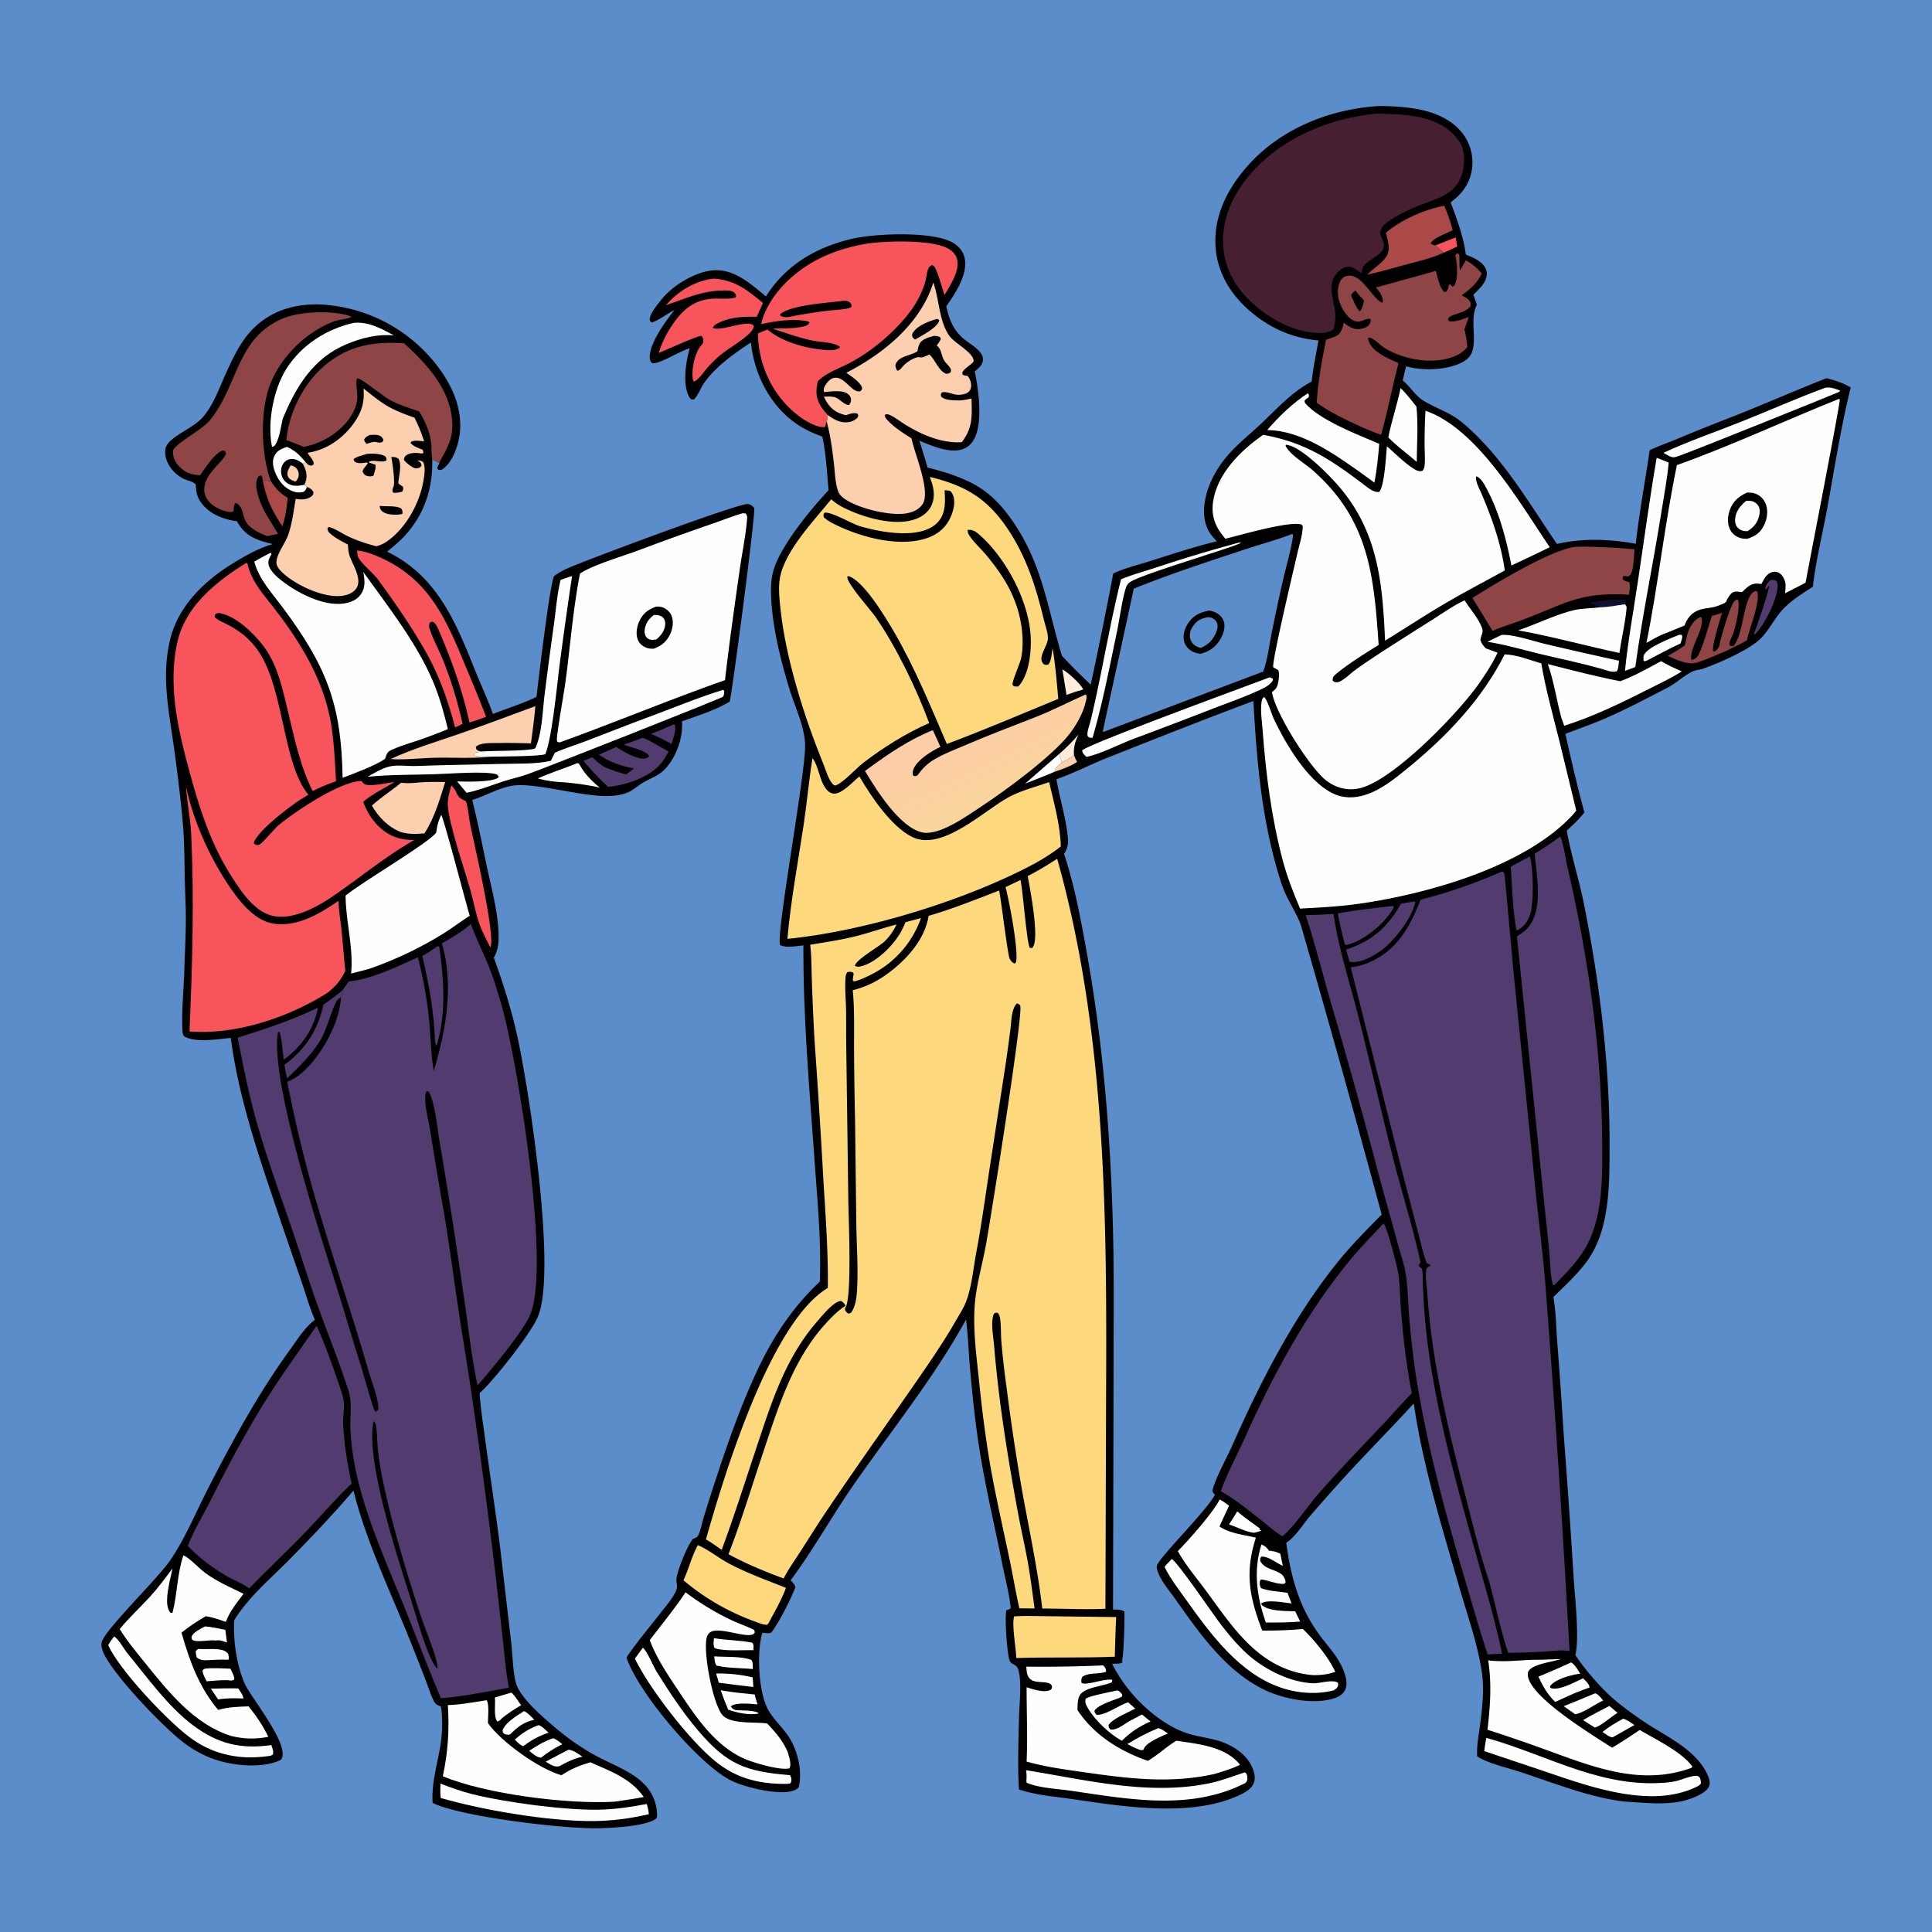 <svg version="1.1" xmlns="http://www.w3.org/2000/svg" style="display: block;" viewBox="0 0 2048 2048" width="1024" height="1024">
<defs>
	<linearGradient id="Gradient1" gradientUnits="userSpaceOnUse" x1="1065.98" y1="843.155" x2="1023.92" y2="757.433">
		<stop class="stop0" offset="0" stop-opacity="1" stop-color="rgb(250,213,155)"/>
		<stop class="stop1" offset="1" stop-opacity="1" stop-color="rgb(253,204,168)"/>
	</linearGradient>
</defs>
<path transform="translate(0,0)" fill="rgb(91,141,203)" d="M 0 0 L 2048 0 L 2048 2048 L 0 2048 L 0 0 z"/>
<path transform="translate(0,0)" fill="rgb(0,0,0)" d="M 251.067 552.477 C 237.147 550.781 222.526 545.056 213.766 533.591 C 208.871 527.183 207.798 521.521 207.572 513.656 C 204.678 510.246 198.193 509.365 194.125 507.263 C 183.359 501.702 174.07 489.657 175.142 477.091 C 175.597 471.758 180.13 467.445 184.13 464.383 C 194.336 456.568 207.095 451.442 215.613 441.523 C 226.272 429.111 232.445 411.269 239.143 396.531 C 245.241 383.111 251.496 369.45 260.396 357.622 C 283.437 326.997 319.259 318.6 355.837 324.377 A 166.126 166.126 0 0 1 466.32 391.627 C 481.218 412.17 491.15 437.078 486.903 462.778 C 485.007 474.251 479.569 489.463 470.039 496.676 C 467.98 498.234 466.92 498.418 464.457 497.969 C 463.83 496.578 463.284 496.328 463.869 494.833 C 464.393 493.494 465.044 492.344 465.77 491.11 C 463.225 489.315 461.132 488.149 458.17 487.167 C 458.987 517.902 449.58 546.2 428.21 568.857 C 422.726 574.67 416.493 579.7 410.325 584.759 C 463.101 610.345 483.063 659.159 503.518 710.391 C 509.694 725.857 516.983 741.176 522.514 756.847 C 537.701 750.797 554.094 745.924 568.71 738.745 C 570.878 719.717 582.919 618.29 587.417 610.62 C 591.68 607.484 596.011 604.957 600.839 602.802 C 622.421 593.168 782.811 533.389 792.613 534.3 C 795.639 534.582 797.465 536.272 799.434 538.378 C 801.247 543.83 777.377 724.853 773.577 743.757 C 758.324 752.909 739.638 758.625 722.948 764.633 C 724.001 781.749 717.614 800.617 706.343 813.73 C 698.784 822.524 689.877 824.528 680.612 830.274 C 675.387 833.514 670.629 837.973 664.871 840.262 C 659.094 842.558 652.66 843.496 646.47 843.789 C 617.666 845.15 566.342 828.84 542.621 832.944 C 528.088 835.458 514.66 843.757 500.556 847.986 C 506.492 871.264 511.091 894.976 516.074 918.48 C 521.163 942.485 528.667 969.339 528.574 993.951 C 528.543 1002.05 527.336 1008.08 523.511 1015.21 C 533.351 1042.4 541.914 1069.31 548.2 1097.56 C 560.576 1153.18 591.069 1350.47 569.668 1396.96 C 561.104 1415.56 523.883 1462.85 508.368 1476.89 C 509.727 1494.96 512.575 1512.95 515.017 1530.91 C 520.084 1568.17 525.883 1605.41 530.452 1642.74 L 542.019 1742.16 C 543.265 1753.31 543.944 1775.84 547.351 1785.42 C 552.921 1801.08 574.839 1819.6 587.341 1830.33 C 600.7 1841.8 615.507 1852.31 630.977 1860.78 C 658.207 1875.68 694.175 1884.78 696.509 1922.39 C 696.611 1924.05 696.503 1925.5 696.176 1927.13 C 687.251 1936.18 645.182 1937.96 632.081 1938.07 C 595.544 1938.35 489.414 1926.02 458.626 1911.24 C 456.695 1880.84 470.043 1856.06 468.617 1823.49 C 468.412 1818.8 468.437 1813.27 467.167 1808.74 C 466.839 1808.64 466.509 1808.55 466.184 1808.44 C 462.924 1807.36 461.404 1806.16 459.832 1803.07 C 456.257 1796.05 453.845 1787.83 450.98 1780.44 A 2911.74 2911.74 0 0 0 433.241 1735.52 C 412.711 1684.6 388.047 1633.49 374.685 1580.12 C 353.021 1605.45 330.472 1629.16 307.074 1652.9 C 287.093 1673.18 262.916 1693.36 248.13 1717.78 C 247.365 1739.85 250.539 1763.63 259.113 1784.13 C 265.195 1798.67 308.884 1850.74 297.884 1865.43 C 279.102 1874.88 247.997 1871.88 228.648 1865.39 A 113.747 113.747 0 0 1 196.772 1848.79 C 174.095 1832.25 122.391 1777.93 110.337 1753.44 C 108.439 1749.59 106.631 1744.55 107.98 1740.28 C 112.367 1726.38 166.964 1673.72 180.456 1653.96 C 196.288 1630.77 207.65 1603.05 220.458 1578.05 C 246.284 1527.65 273.726 1477.2 307.043 1431.27 C 314.829 1420.54 323.086 1406.94 333.802 1399.14 C 328.392 1386.69 324.6 1373.23 320.221 1360.36 L 299.808 1301.13 C 277.649 1234.77 253.839 1170 244.626 1100.24 C 231.312 1101.48 206.437 1105.77 195.015 1098.36 C 193.553 1096 193.467 1093.9 193.348 1091.19 C 192.441 1070.56 194.804 1048.86 195.402 1028.13 C 195.893 1011.1 196.906 993.981 197 976.954 C 197.092 960.52 196.114 943.954 195.793 927.507 C 195.437 909.289 195.403 890.788 193.805 872.64 C 191.406 845.396 187.895 817.643 184.146 790.54 C 178.833 752.125 171.008 717.029 180.287 678.227 C 188.886 642.272 216.771 615.554 247.473 596.819 C 260.436 588.909 274.661 580.79 289.327 576.737 C 273.51 573.022 261.47 569.39 252.442 554.772 A 118.523 118.523 0 0 1 251.067 552.477 z"/>
<path transform="translate(0,0)" fill="rgb(82,59,110)" d="M 714.129 767.875 L 715.577 768.646 C 716.615 775.118 713.741 782.514 711.798 788.653 L 701.385 783.019 L 690.056 777.933 C 698.224 774.937 706.159 771.356 714.129 767.875 z"/>
<path transform="translate(0,0)" fill="rgb(254,254,253)" d="M 223.512 1790.06 C 233.222 1789.79 242.886 1789.56 252.601 1789.8 C 254.417 1792.74 257.92 1797.01 257.992 1800.48 C 249.326 1800.1 239.753 1800.02 231.206 1801.47 L 223.512 1790.06 z"/>
<path transform="translate(0,0)" fill="rgb(254,254,253)" d="M 602.56 1854.83 C 607.598 1854.91 613.294 1859.48 617.453 1862.14 C 608.409 1864.13 601.206 1867.74 593.163 1872.16 C 587.517 1873.68 583.217 1870.18 578.444 1867.48 A 1868.25 1868.25 0 0 1 602.56 1854.83 z"/>
<path transform="translate(0,0)" fill="rgb(254,254,253)" d="M 584.939 1843.06 L 586.416 1842.73 C 590.076 1843.68 593.153 1846.66 596.095 1848.95 C 587.928 1852.81 580.653 1857.7 573.502 1863.18 C 568.481 1862.76 564.719 1858.92 560.953 1855.89 C 568.777 1850.82 576.113 1846.21 584.939 1843.06 z"/>
<path transform="translate(0,0)" fill="rgb(254,254,253)" d="M 555.586 1813.77 C 559.918 1816.07 562.977 1819.58 566.367 1823.05 C 555.279 1825.39 548.833 1830.47 541.043 1838.27 L 538.99 1839.02 C 537.035 1838.7 535.445 1838.65 533.867 1837.35 C 532.717 1836.41 532.954 1835.36 532.761 1833.98 C 536.239 1825.45 548.141 1818.64 555.586 1813.77 z"/>
<path transform="translate(0,0)" fill="rgb(254,254,253)" d="M 570.204 1828.92 L 571.483 1828.85 C 575.368 1830.61 578.382 1833.86 581.506 1836.71 C 571.773 1840.04 564.168 1844.03 555.892 1850.14 L 554.5 1850.96 C 551.017 1849.7 548.388 1846.62 545.752 1844.08 A 75.325 75.325 0 0 1 570.204 1828.92 z"/>
<path transform="translate(0,0)" fill="rgb(254,254,253)" d="M 209.862 1747.96 C 216.803 1748.49 223.854 1747.6 230.745 1748.31 C 235.04 1748.75 238.92 1749.51 241.778 1752.97 C 242.412 1755.23 242.709 1756.77 242.456 1759.11 L 240.604 1759.39 C 234.333 1759.11 228.644 1759.35 222.403 1759.76 C 217.352 1760.08 212.523 1760.35 208.552 1756.96 C 207.871 1754.66 207.52 1752.78 207.459 1750.38 L 209.862 1747.96 z"/>
<path transform="translate(0,0)" fill="rgb(254,254,253)" d="M 221.655 1768.45 C 229.21 1768.17 236.775 1768.59 244.325 1768.89 C 245.685 1772.46 248.559 1776.39 248.354 1780.29 C 245.937 1782.1 244.089 1781.29 241.173 1781.07 C 233.863 1780.86 226.412 1781.72 219.114 1782.25 C 217.386 1778.73 214.653 1774.57 214.772 1770.58 C 216.989 1768.26 218.533 1768.74 221.655 1768.45 z"/>
<path transform="translate(0,0)" fill="rgb(254,254,253)" d="M 217.332 1724.05 C 224.428 1724.54 231.818 1726.4 238.843 1727.66 L 240.585 1741.16 C 236.699 1739.87 232.908 1738.03 228.801 1739.04 C 221.93 1737.85 208.668 1741.61 203.758 1738.22 C 203.333 1736.97 202.721 1736.14 203.191 1734.82 C 204.913 1729.96 213.069 1726.5 217.332 1724.05 z"/>
<path transform="translate(0,0)" fill="rgb(254,254,253)" d="M 542.033 1794.2 C 545.698 1797.03 549.488 1803.75 552.415 1807.62 C 545.217 1811.77 538.42 1816.19 531.995 1821.47 C 530.217 1823.18 529.521 1824.61 526.977 1824.75 C 523.062 1819.2 525.385 1806.61 524.61 1799.43 L 542.033 1794.2 z"/>
<path transform="translate(0,0)" fill="rgb(170,73,72)" d="M 278.471 509.056 L 287.056 509.993 C 292.05 517.779 296.975 523.006 305.006 527.729 C 303.9 538.066 302.643 548.059 299.379 557.97 C 288.401 541.563 282.142 528.537 278.471 509.056 z"/>
<path transform="translate(0,0)" fill="rgb(254,254,253)" d="M 612.079 808.91 L 613.851 809.637 C 619.569 820.23 626.652 827.361 635.801 834.975 C 624.282 832.127 612.561 830.784 600.793 829.491 C 590.283 828.992 580.378 828.132 570.239 825.182 C 583.661 818.919 598.323 814.596 612.079 808.91 z"/>
<path transform="translate(0,0)" fill="rgb(82,59,110)" d="M 362.86 1049.91 C 363.141 1053.06 363.193 1054.28 361.544 1057.14 C 359.623 1058.23 358.418 1058.91 357.126 1060.77 C 352.313 1067.7 346.512 1091.57 339.05 1103.64 C 329.663 1118.82 317.103 1130.74 304.399 1143.07 C 303.096 1138.32 302.301 1133.54 301.482 1128.69 C 323.75 1112.48 337.112 1091.81 342.805 1065.06 C 349.63 1060.17 356.439 1055.33 362.86 1049.91 z"/>
<path transform="translate(0,0)" fill="rgb(82,59,110)" d="M 464.228 1002.86 C 464.843 1003.05 465.257 1003.64 465.745 1004.06 C 469.962 1035.18 472.866 1068.75 465.148 1099.61 C 464.554 1101.99 463.894 1106.58 462.586 1108.58 L 461.2 1104.87 C 460.088 1073.36 454.968 1043.95 447.66 1013.34 C 453.347 1010.24 458.78 1006.38 464.228 1002.86 z"/>
<path transform="translate(0,0)" fill="rgb(254,254,253)" d="M 304.365 473.712 C 312.889 477.815 317.844 482.477 323.79 489.741 L 321.06 491.546 C 324.164 497.53 326.318 503.136 324.28 509.899 A 36.476 36.476 0 0 1 322.795 513.896 L 325.295 516.1 C 324.41 518.67 324.022 519.817 321.744 521.375 C 317.412 522.393 314.141 522.24 309.961 520.579 C 300.962 517.004 294.944 509.251 291.559 500.419 C 289.415 494.826 288.234 488.751 290.961 483.146 C 293.796 477.317 298.624 475.722 304.365 473.712 z"/>
<path transform="translate(0,0)" fill="rgb(0,0,0)" d="M 322.795 513.896 C 316.713 514.914 311.452 516.005 305.771 512.911 A 14.647 14.647 0 0 1 298.52 503.764 C 297.405 499.71 297.93 494.914 300.332 491.404 C 302.125 488.783 304.893 486.968 308.089 486.62 C 313.128 486.072 317.241 488.613 321.06 491.546 C 324.164 497.53 326.318 503.136 324.28 509.899 A 36.476 36.476 0 0 1 322.795 513.896 z"/>
<path transform="translate(0,0)" fill="rgb(252,207,175)" d="M 308.112 493.295 C 310.156 493.6 311.722 494.36 313.361 495.645 C 315.251 497.126 316.386 499.64 316.614 501.98 C 316.988 505.805 315.569 507.807 313.374 510.63 C 312.026 510.162 310.662 509.632 309.371 509.026 C 307.38 508.093 305.602 506.612 304.962 504.445 C 303.717 500.23 306.159 496.857 308.112 493.295 z"/>
<path transform="translate(0,0)" fill="rgb(82,59,110)" d="M 681.432 782.134 C 685.855 783.021 703.409 793.85 708.682 796.653 C 706.406 800.874 703.88 805.388 700.845 809.1 C 688.638 824.031 663.36 832.433 644.655 834.087 C 635.282 825.936 626.563 815.953 618.468 806.539 L 627.891 802.739 C 632.079 806.776 635.911 810.044 640.883 813.106 C 648.413 816.361 655.849 818.797 663.76 820.957 L 672.082 814.617 C 657.693 811.683 647.176 808.331 634.877 800.078 C 640.879 797.151 647.107 794.578 653.211 791.861 C 653.754 792.185 654.303 792.5 654.841 792.833 C 661.813 797.164 670.927 802.486 679.016 803.907 C 682.303 804.484 685.069 804.26 687.804 802.341 L 687.776 800.83 C 682.932 794.79 668.573 792.307 661.177 789.429 L 681.432 782.134 z"/>
<path transform="translate(0,0)" fill="rgb(247,85,91)" d="M 478.424 832.534 C 486.93 840.66 481.447 844.092 493.661 849.101 C 494.101 850.029 494.333 850.435 494.618 851.534 C 496.672 859.474 497.221 868.253 498.894 876.362 C 502.35 893.126 525.901 993.787 519.762 1004.22 C 515.882 996.385 511.446 988.511 508.501 980.276 C 504.184 968.203 501.811 954.659 498.28 942.241 C 492.225 920.945 475.821 873.604 474.698 853.588 C 474.3 846.503 476.607 839.303 478.424 832.534 z"/>
<path transform="translate(0,0)" fill="rgb(254,254,253)" d="M 594.276 614.679 C 598.314 613.311 602.342 611.863 606.433 610.662 A 4866.11 4866.11 0 0 0 593.17 705.031 C 590.524 725.931 585.119 782.67 578.065 799.373 C 574.014 801.854 527.506 801.889 519.178 802.15 C 513.61 801.499 508.095 802.517 502.617 800.97 L 502.353 799.567 L 504.656 797.48 C 506.42 797.373 508.077 797.233 509.818 796.904 C 510.292 796.815 510.762 796.71 511.233 796.613 C 521.321 795.635 562.089 796.346 567.373 793.215 C 574.578 778.401 575.217 753.084 577.281 736.354 A 5350.82 5350.82 0 0 1 587.321 660.93 C 589.379 645.665 590.61 629.629 594.276 614.679 z"/>
<path transform="translate(0,0)" fill="rgb(254,254,253)" d="M 466.95 1890.73 C 478.01 1894.97 488.994 1898.94 500.508 1901.83 C 535.58 1910.63 599.965 1919.21 635.969 1918.32 C 652.775 1917.9 669.133 1915.5 685.583 1912.25 C 686.686 1915.95 687.509 1919.24 687.779 1923.1 C 668.355 1927.68 649.08 1930.2 629.096 1930.4 C 582.696 1930.87 511.429 1918.81 467.151 1905.92 C 466.626 1900.74 466.661 1895.92 466.95 1890.73 z"/>
<path transform="translate(0,0)" fill="rgb(254,254,253)" d="M 120.98 1734.62 C 126.055 1737.88 131.468 1748.22 135.552 1753.19 C 156.296 1778.41 177.757 1808.46 203.88 1828.33 C 230.361 1848.48 255.113 1854.47 287.609 1849.86 C 288.711 1853.21 290.229 1856.37 289.337 1859.92 L 286.772 1861.23 C 265.965 1864.4 245.972 1863.29 226.211 1855.7 C 216.178 1851.84 207.035 1846.26 198.56 1839.68 C 175.186 1821.55 126.063 1769.69 114.693 1743.83 C 116.579 1740.62 118.808 1737.64 120.98 1734.62 z"/>
<path transform="translate(0,0)" fill="rgb(252,207,175)" d="M 444.731 829.409 C 453.687 828.571 462.946 828.967 471.947 828.912 C 466.094 847.815 460.692 866.524 450.021 883.406 C 441.29 884.187 433.839 884.448 425.275 882.15 C 411.709 876.907 401.358 866.443 394.24 853.964 C 403.719 845.24 415.161 838.088 425.127 829.777 C 425.921 829.843 426.716 829.888 427.509 829.965 C 433.408 830.536 438.86 829.995 444.731 829.409 z"/>
<path transform="translate(0,0)" fill="rgb(252,207,175)" d="M 414.004 804.64 C 437.025 793.946 462.109 786.469 486.094 778.179 C 513.407 768.738 540.384 758.602 567.471 748.55 C 566.456 761.677 564.472 774.886 562.851 787.963 C 551.006 787.647 539.264 787.369 527.412 787.638 C 521.005 787.784 508.944 786.962 504.425 791.688 L 504.911 794.285 C 507.062 796.429 508.288 796.176 511.233 796.613 C 510.762 796.71 510.292 796.815 509.818 796.904 C 508.077 797.233 506.42 797.373 504.656 797.48 L 502.353 799.567 L 502.617 800.97 C 508.095 802.517 513.61 801.499 519.178 802.15 C 500.676 804.295 481.155 802.844 462.504 803.207 C 446.29 803.523 430.24 805.681 414.004 804.64 z"/>
<path transform="translate(0,0)" fill="rgb(254,254,253)" d="M 375.188 342.194 C 390.579 340.852 404.377 348.278 417.402 355.515 C 400.317 353.982 383.569 358.136 367.849 364.632 C 332.142 379.386 313.915 409.537 299.76 443.81 C 297.795 451.859 296.556 462.641 292.733 469.924 C 291.576 472.128 290.932 473.058 288.46 473.734 C 288.31 473.139 288.121 472.553 288.01 471.949 C 283.447 447.112 290.01 412.269 303.592 390.9 C 319.753 365.475 346.167 348.724 375.188 342.194 z"/>
<path transform="translate(0,0)" fill="rgb(254,254,253)" d="M 766.682 731.189 L 767.734 732.519 C 767.601 734.651 767.649 736.649 766.462 738.509 C 765.516 739.991 579.992 813.274 559.229 820.717 C 550.902 823.701 542.171 825.485 533.758 828.221 C 520.733 832.458 508.073 837.607 494.623 840.383 L 484.529 828.332 C 494.278 828.58 520.275 829.486 528.205 824.387 L 528.492 822.669 L 526.766 820.949 C 514.974 816.936 475.392 820.372 460.25 820.707 C 436.591 821.467 413.359 821.039 389.727 823.402 C 396.904 819.339 405.022 814.27 413.111 812.462 C 421.872 810.502 432.054 812.334 441.063 811.995 C 471.695 810.843 502.295 810.559 532.932 809.747 C 549.441 809.309 567.812 810.114 583.932 806.498 L 588.188 797.885 C 598.951 793.083 610.556 789.613 621.588 785.383 C 643.121 777.126 664.477 768.606 686.131 760.632 C 712.846 750.794 739.505 739.573 766.682 731.189 z"/>
<path transform="translate(0,0)" fill="rgb(247,85,91)" d="M 378.554 583.532 C 386.671 584.155 395.776 587.703 403.163 591.005 C 454.457 613.928 472.612 655.761 492.598 704.043 A 1965.96 1965.96 0 0 1 515.305 759.766 C 509.576 762.132 503.498 763.952 497.627 765.958 C 490.664 733.152 478.99 700.432 465.773 669.661 C 464.263 666.355 462.599 661.258 459.236 659.429 C 457.797 658.645 457.356 659.23 455.931 659.716 C 454.704 662.079 454.559 663.862 455.365 666.378 C 458.977 677.655 465.324 688.985 469.768 700.089 C 478.54 722.008 485.18 744.275 490.381 767.284 C 487.848 768.699 484.994 769.843 482.362 771.087 C 475.223 743.284 465.442 715.793 451.262 690.789 C 436.403 664.59 418.835 639.104 401.071 614.816 C 395.203 606.793 384.479 599.021 379.876 591.017 C 378.719 589.004 378.735 585.814 378.554 583.532 z"/>
<path transform="translate(0,0)" fill="rgb(254,254,253)" d="M 515.274 1802.39 L 516.247 1802.55 C 518.673 1808.63 517.218 1819.8 517.226 1826.52 C 531.134 1846.51 571.891 1875.44 595.204 1881.79 C 605.328 1875.1 614.088 1871.59 625.718 1868.09 C 646.657 1877.24 669.015 1885.35 682.401 1904.92 C 672.044 1906.89 661.616 1908.36 651.185 1909.88 C 601.977 1912.78 514.53 1901.86 469.389 1882.88 C 474.947 1857.43 476.421 1833.36 474.755 1807.46 C 488.314 1807.08 501.887 1804.42 515.274 1802.39 z"/>
<path transform="translate(0,0)" fill="rgb(254,254,253)" d="M 194.463 1648.58 C 202.793 1653.03 209.795 1661.61 217.471 1667.31 C 229.77 1676.44 244.493 1682.77 258.183 1689.48 C 251.21 1698.85 243.352 1708.14 239.438 1719.27 C 232.38 1716.83 225.538 1714.37 218.131 1713.25 C 209.258 1718.38 200.363 1724.2 192.405 1730.67 C 200.878 1760.53 211.012 1788.63 231.267 1812.58 C 241.846 1809.43 252.597 1809.21 263.54 1808.8 C 271.801 1819.01 278.687 1829.28 284.435 1841.11 C 270.619 1843.79 258.209 1843.49 244.604 1840.07 C 206.071 1827.73 179.051 1794.12 154.563 1763.74 C 145.016 1751.89 134.879 1739.88 126.915 1726.9 C 136.603 1714.98 148.326 1704.25 158.733 1692.88 C 167.479 1683.33 175.131 1672.97 182.841 1662.59 C 180.778 1672.56 177.918 1683.04 177.237 1693.2 C 176.874 1698.61 177.003 1705.43 180.766 1709.71 L 182.841 1709.6 C 187.956 1690.09 187.659 1669.49 194.004 1649.96 L 194.463 1648.58 z"/>
<path transform="translate(0,0)" fill="rgb(143,69,70)" d="M 303.497 466.607 C 306.422 436.926 322.027 405.872 345.081 386.741 C 370.144 365.943 396.76 361.93 428.268 363.879 C 452.856 386.244 477.978 413.321 479.417 448.482 C 479.99 462.476 476.055 471.212 469.539 483.273 C 468.351 485.472 466.137 488.644 465.77 491.11 C 463.225 489.315 461.132 488.149 458.17 487.167 C 457.759 483.016 457.404 478.97 457.361 474.794 C 457.219 461.045 451.349 447.667 444.344 436.107 C 433.074 432.17 422.299 429.125 411.838 423.103 C 405.977 419.729 383.096 401.433 379.458 401.158 C 379.138 401.134 378.817 401.2 378.497 401.221 C 376.601 406.362 379.052 415.404 378.818 421.154 C 378.003 441.21 358.463 459.443 341.503 467.27 A 88.567 88.567 0 0 1 322.058 473.739 C 315.948 471.291 309.791 468.52 303.497 466.607 z"/>
<path transform="translate(0,0)" fill="rgb(254,254,253)" d="M 467.727 863.881 C 470.728 868.388 493.995 957.867 497.967 970.744 C 488.303 976.88 479.197 983.882 469.446 989.931 A 393.686 393.686 0 0 1 390.797 1027.21 L 372.226 1032.02 C 372.27 1031.35 372.307 1030.67 372.359 1030 C 374.438 1003.25 366.567 976.179 366.322 949.402 C 384.597 934.472 454.357 893.653 462.386 882.576 C 463.239 876.327 464.337 871.161 467.006 865.41 L 467.727 863.881 z"/>
<path transform="translate(0,0)" fill="rgb(143,69,70)" d="M 212.091 503.791 C 202.218 503.117 195.993 501.182 189.061 493.399 C 184.758 488.567 183.031 483.865 183.441 477.441 C 186.974 469.271 213.566 456.319 222.669 445.268 C 252.599 408.931 250.531 357.114 301.183 337.088 C 319.359 329.902 353.276 328.792 371.697 335.243 L 372.153 336.271 C 365.761 338.738 358.653 338.7 352.344 341.247 C 324.488 352.493 300.103 376.103 287.929 403.514 C 275.078 432.45 276.268 480.409 287.056 509.993 L 278.471 509.056 C 278.032 506.484 278.399 505.466 276.278 503.732 C 273.986 504.732 273.329 505.518 272.497 507.932 C 269.075 517.865 276.695 535.547 281.687 544.393 C 285.797 551.674 290.634 558.578 294.628 565.908 L 283.242 568.42 C 273.94 564.407 262.987 560.077 259.174 549.776 C 256.897 543.624 257.133 537.416 251.083 533.545 L 249.26 533.498 C 247.594 536.052 247.731 539.056 247.515 542.009 C 244.543 543.555 240.076 542.269 236.985 541.267 C 229.632 538.883 222.122 534.373 218.49 527.283 C 215.704 521.843 216.06 515.796 218.226 510.225 C 223.07 497.766 236.702 488.828 239.659 480.889 L 238.464 478.075 C 236.256 477.352 236.242 477.297 234.263 478.325 C 225.894 482.673 217.565 496.22 212.091 503.791 z"/>
<path transform="translate(0,0)" fill="rgb(252,207,175)" d="M 323.79 489.741 C 326.184 492.266 326.427 493.054 329.961 493.655 L 332.289 492.65 C 332.879 489.996 332.117 488.86 330.638 486.608 C 329.297 484.564 327.74 482.625 326.255 480.683 L 326.492 479.88 L 327.784 479.672 C 347.173 476.366 364.003 464.237 375.235 448.368 C 383.33 436.932 386.823 425.745 385.243 411.709 C 407.591 429.691 412.687 433.286 439.423 442.804 C 443.351 450.893 447.047 459.24 449.519 467.902 C 444.825 467.366 440.549 466.491 435.989 468.119 L 435.197 469.585 C 438.378 473.257 443.769 475.084 448.216 476.831 L 448.826 480.003 C 447.129 481.066 448.041 480.894 446.289 480.646 C 441.495 479.967 435.395 479.615 431.092 482.376 C 429.01 483.713 428.795 484.809 428.14 487.008 C 428.88 489.565 435.811 494.612 438.559 495.858 C 441.143 497.03 442.83 496.353 445.336 495.404 L 446.888 493.418 C 446.407 491.219 446.079 490.331 443.961 489.08 C 443.454 488.779 442.869 488.634 442.323 488.412 C 444.859 487.886 445.903 488.365 448.226 489.423 C 451.635 494.384 449.652 505.462 448.56 511.325 C 444.19 534.772 429.403 561.172 409.233 574.548 C 405.962 576.717 402.601 578.074 398.823 579.048 C 388.566 576.35 378.621 573.147 369.027 568.578 C 362.492 565.466 355.443 560.339 348.501 558.625 L 347.171 559.921 C 347.385 562.776 347.873 563.654 350.026 565.588 C 355.394 570.411 362.436 573.931 368.788 577.252 C 369.104 581.138 369.3 585.368 370.553 589.087 C 373.873 598.944 385.101 615.043 376.922 624.766 C 372.546 629.968 365.189 631.73 358.674 631.882 C 339.474 632.329 312.377 619.464 298.787 606.43 C 296.241 603.988 292.958 600.017 293.018 596.242 C 293.16 587.271 302.202 576.099 305.294 567.568 C 309.694 555.431 311.231 541.516 313.458 528.823 C 319.285 529.675 324.744 530.086 329.824 526.377 C 331.916 524.849 331.948 524.198 332.349 521.836 C 330.632 518.53 328.563 517.549 325.295 516.1 L 322.795 513.896 A 36.476 36.476 0 0 0 324.28 509.899 C 326.318 503.136 324.164 497.53 321.06 491.546 L 323.79 489.741 z"/>
<path transform="translate(0,0)" fill="rgb(0,0,0)" d="M 391.851 461.11 C 395.071 460.924 398.637 460.504 401.759 461.511 C 404.061 462.253 405.544 464.097 406.492 466.212 L 405.59 468.432 C 402.558 469.662 401.905 469.274 398.795 468.627 C 395.694 467.824 391.769 469.596 388.665 470.492 C 386.823 468.556 386.383 468.391 386.034 465.788 C 387.874 462.871 388.848 462.626 391.851 461.11 z"/>
<path transform="translate(0,0)" fill="rgb(0,0,0)" d="M 402.456 536.235 C 409.537 537.133 418.491 535.772 424.942 538.69 C 426.885 541.238 426.692 541.396 426.606 544.642 C 425.658 544.908 425.218 545.065 424.297 545.217 C 419.089 546.079 409.63 545.809 405.324 542.188 C 403.094 540.312 402.732 539.027 402.456 536.235 z"/>
<path transform="translate(0,0)" fill="rgb(0,0,0)" d="M 414.759 484.371 C 417.818 484.499 420.107 484.31 422.542 486.449 C 426.133 493.794 422.889 504.011 422.175 511.971 C 423.131 513.267 424.054 513.955 425.406 514.787 L 427.029 515.769 C 427.837 518.358 427.516 518.5 426.478 521.058 C 423.346 522.063 420.952 522.465 417.656 522.457 C 416.241 521.685 416.801 522.242 416.024 520.739 C 416.008 518.713 416.33 517.516 417.176 515.716 C 418.93 511.983 416.147 490.871 415.089 485.894 L 414.759 484.371 z"/>
<path transform="translate(0,0)" fill="rgb(0,0,0)" d="M 389.19 481.106 C 395.737 480.804 401.965 480.586 408.048 483.437 C 409.726 485.586 409.828 485.417 409.57 488.104 C 404.315 491.157 396.983 486.72 391.307 489.396 L 391.394 490.483 C 393.632 491.083 395.754 491.781 397.921 492.601 C 398.89 495.97 396.838 500.881 395.944 504.22 C 393.434 505.094 391.641 505.232 389.031 504.488 C 386.341 503.72 385.566 502.328 384.376 499.996 C 384.737 496.237 388.369 494.42 389.823 490.981 L 388.971 490.237 C 385.119 490.724 379.821 491.896 376.36 489.601 C 375.02 488.713 375.195 488.054 374.824 486.624 C 378.741 483.748 384.568 482.58 389.19 481.106 z"/>
<path transform="translate(0,0)" fill="rgb(254,254,253)" d="M 286.879 585.928 L 287.787 587.404 C 286.218 590.41 284.157 593.516 284.473 597.02 C 285.134 604.342 293.079 611.257 298.518 615.507 C 315.138 628.492 342.957 642.965 364.697 639.709 C 371.473 638.694 378.312 635.981 382.387 630.205 C 387.787 622.551 386.577 614.981 385.136 606.396 C 410.576 641.795 441.107 680.746 458.382 720.856 C 465.615 737.65 470.436 755.115 474.738 772.836 C 468.541 775.659 462.08 777.94 455.709 780.343 C 442.304 785.73 427.732 789.049 414.672 795.074 C 410.611 796.947 410.006 799.187 408.607 803.177 L 408.185 804.42 C 397.894 811.534 375.232 819.996 363.18 824.49 C 361.913 745.528 345.616 705.428 298.696 642.666 C 287.227 627.324 274.875 614.272 269.509 595.433 C 275.057 591.936 281.089 589.014 286.879 585.928 z"/>
<path transform="translate(0,0)" fill="rgb(247,85,91)" d="M 197.2 833.772 C 204.62 869.039 221.274 906.649 241.053 936.56 C 251.935 953.016 268.256 975.226 289.006 978.921 C 314.284 983.422 338.977 968.623 358.86 954.942 C 359.059 965.627 361.08 976.382 362.17 987.013 C 363.609 1001.05 364.571 1015.14 366.047 1029.18 C 361.425 1039.05 355.515 1045.92 346.934 1052.54 C 306.111 1078.51 249.403 1097.44 200.874 1093.36 C 203.877 1023.67 205.965 953.228 202.64 883.529 C 201.861 867.197 198.297 851.19 197.265 834.923 L 197.2 833.772 z"/>
<path transform="translate(0,0)" fill="rgb(82,59,110)" d="M 335.35 1405.64 C 339.173 1409.72 362.687 1474.9 364.104 1483.27 C 365.553 1491.83 363.37 1501.34 363.802 1510.07 C 364.848 1531.27 368.276 1552 372.732 1572.71 C 355.695 1588.74 340.201 1607.09 323.924 1623.97 C 304.355 1644.26 283.785 1663.51 264.202 1683.8 C 258.813 1679.77 252.506 1677.03 246.504 1674.05 A 187.895 187.895 0 0 1 199.123 1638.84 C 205.101 1622.82 214.723 1607.43 222.419 1592.12 C 241.177 1554.82 260.831 1517.55 283.106 1482.21 C 299.655 1455.96 317.826 1431.2 335.35 1405.64 z"/>
<path transform="translate(0,0)" fill="rgb(254,254,253)" d="M 787.19 544.056 L 790.431 544.26 C 791.873 546.178 792.155 547.451 791.963 549.887 C 790.567 567.535 786.696 585.76 784.195 603.33 C 778.63 642.433 773.032 681.739 768.534 720.979 C 709.68 741.687 652.012 765.723 593.369 786.984 L 590.942 786.56 C 590.085 784.644 590.28 783.03 590.512 780.998 C 592.945 759.718 597.432 738.509 600.164 717.214 C 604.808 681.021 607.78 643.88 614.79 608.09 C 627.293 599.327 659.543 589.764 675.218 583.977 A 2899.62 2899.62 0 0 1 755.316 555.103 C 765.944 551.432 776.394 547.215 787.19 544.056 z"/>
<path transform="translate(0,0)" fill="rgb(0,0,0)" d="M 695.572 642.99 C 697.724 642.934 699.774 642.955 701.844 643.644 C 706.109 645.061 709.889 648.164 711.705 652.306 C 714.291 658.205 713.296 665.673 710.765 671.413 C 707.062 679.815 701.502 684.585 693.008 687.636 C 690.654 687.737 688.534 687.666 686.274 686.982 C 681.985 685.683 678.185 682.841 676.338 678.697 C 673.665 672.694 674.88 664.906 677.445 659.083 C 681.33 650.26 686.743 646.216 695.572 642.99 z"/>
<path transform="translate(0,0)" fill="rgb(254,254,253)" d="M 693.143 651.946 C 694.059 651.925 694.977 651.885 695.892 651.934 C 698.81 652.092 702.004 653.178 703.685 655.73 C 704.933 657.624 705.399 660.111 705.121 662.342 C 704.276 669.142 700.732 673.601 695.691 677.89 A 55.525 55.525 0 0 1 693.313 678.149 C 690.364 678.394 687.805 678.177 685.628 675.878 C 683.466 673.595 683.015 670.24 683.465 667.252 C 684.512 660.303 687.718 656.102 693.143 651.946 z"/>
<path transform="translate(0,0)" fill="rgb(247,85,91)" d="M 260.966 596.752 L 262.098 597.087 C 262.329 597.79 262.569 598.491 262.748 599.209 C 267.325 617.56 279.899 630.788 291.163 645.427 C 319.429 682.16 343.584 721.823 351.107 768.277 C 354.318 788.107 355.004 808.159 356.192 828.181 A 190.101 190.101 0 0 0 331.448 838.593 C 317.555 810.795 311.517 779.642 304.215 749.626 C 299.443 730.015 295.001 710.291 284.581 692.745 C 275.161 676.881 252.469 653.73 233.649 650.117 C 230.947 649.599 229.965 649.955 227.856 651.579 L 227.569 654.126 C 230.921 657.38 235.995 659.424 240.15 661.558 C 252.627 667.963 261.449 674.45 270.358 685.434 C 301.395 723.706 298.467 808.206 326.912 842.455 A 370.688 370.688 0 0 0 317.676 848.157 C 306.665 855.242 271.619 881.781 268.982 893.981 L 271.208 895.513 C 272.234 895.564 273.314 895.999 274.286 895.665 C 277.884 894.428 290.488 879.034 294.762 875.2 C 311.83 860.895 360.532 828.065 383.213 827.929 C 384.042 828.874 385.046 830.177 386.07 830.962 C 390.663 834.478 412.489 829.642 418.218 828.863 C 407.343 835.871 394.855 841.451 385.071 849.929 C 388.413 859.644 394.144 868.999 401.582 876.147 C 412.531 886.67 424.315 890.551 439.2 890.407 C 409.179 907.527 381.493 930.365 352.999 949.957 C 336.392 961.376 310.713 975.393 289.718 970.987 C 269.517 966.748 254.969 944.094 244.735 927.917 C 223.405 894.198 211.816 857.908 201.375 819.76 C 189.003 774.559 177.451 726.539 188.263 679.705 C 196.88 642.382 229.772 616.086 260.966 596.752 z"/>
<path transform="translate(0,0)" fill="rgb(82,59,110)" d="M 468.399 1000.05 C 479.123 993.766 489.911 987.818 499.163 979.417 C 504.337 994.195 511.506 1008.06 517.386 1022.54 C 523.708 1038.11 528.649 1054.51 533.064 1070.72 C 548.544 1127.54 584.908 1346.54 561.181 1395.5 C 551.814 1414.83 521.308 1451.27 506.238 1468.56 C 499.994 1439.74 496.872 1409.65 492.544 1380.45 A 6272.54 6272.54 0 0 0 465.759 1208.82 C 463.332 1195.01 461.142 1168.57 454.574 1157.38 L 452.846 1156.49 C 451.013 1158.18 450.936 1159.72 450.816 1162.13 C 450.258 1173.35 454.088 1186.67 455.89 1197.79 A 4925.62 4925.62 0 0 0 470.377 1284.18 C 476.302 1319.04 480.868 1354.24 486.122 1389.22 C 490.928 1421.21 496.464 1453.15 501.002 1485.18 A 7229.12 7229.12 0 0 1 525.916 1674.92 L 533.628 1743.43 C 535.286 1758.62 536.349 1774.16 539.553 1789.11 C 515.227 1793.07 492.154 1798.33 467.411 1800.16 C 453.304 1767.21 440.736 1733.3 427.223 1700.06 C 409.684 1656.92 390.426 1613.99 379.339 1568.57 C 375.046 1550.98 372.254 1532.4 371.436 1514.3 C 370.832 1500.94 373.585 1487.38 369.458 1474.37 C 359.561 1443.18 346.918 1412.67 335.98 1381.82 C 326.901 1356.21 318.814 1330.22 310.06 1304.49 C 297.096 1266.4 283.173 1228.73 272.219 1189.97 C 263.828 1160.29 257.785 1130.13 251.932 1099.87 C 282.233 1090.68 308.239 1081.72 337.111 1068.23 C 332.593 1090.92 319.509 1109.68 300.832 1123.3 C 299.363 1113.86 299.083 1103 296.429 1093.9 L 294.808 1093.88 L 296.257 1093.43 L 294.618 1094.52 C 286.21 1146.19 339.437 1308.65 358.018 1368.02 C 366.079 1393.77 373.613 1419.68 381.807 1445.4 C 383.703 1451.35 395.629 1493.27 396.855 1494.96 C 397.57 1495.94 397.752 1495.98 398.626 1496.56 C 400.306 1495.13 401.054 1494.66 401.035 1492.2 C 400.959 1482.36 393.58 1463.21 390.692 1453.25 C 374.432 1397.2 355.711 1341.92 338.913 1286.04 C 325.045 1239.91 313.661 1193.9 304.533 1146.63 C 324.674 1139.4 342.651 1112.57 351.289 1094.01 C 356.72 1082.34 360.557 1070.01 361.544 1057.14 C 363.193 1054.28 363.141 1053.06 362.86 1049.91 L 369.804 1040.27 C 392.626 1038.53 422.347 1024.06 443.078 1014.75 C 448.196 1036.12 452.545 1057.58 454.698 1079.47 C 456.52 1097.99 456.748 1117.03 459.75 1135.37 C 472.656 1092.53 481.45 1043.98 468.399 1000.05 z"/>
<path transform="translate(0,0)" fill="rgb(0,0,0)" d="M 395.976 1506.59 C 396.146 1506.73 396.336 1506.85 396.484 1507.02 C 396.493 1507.03 397.93 1508.88 397.952 1508.94 C 399.873 1514.66 399.764 1529.18 400.517 1536.06 A 321.979 321.979 0 0 0 406.328 1571.63 C 416.491 1619.55 430.845 1666.64 446.092 1713.17 C 449.786 1724.44 464.662 1759.89 463.885 1768.83 C 462.854 1768.05 461.965 1767.41 461.249 1766.31 C 451.891 1751.88 442.426 1717.17 437.005 1699.93 C 423.247 1656.2 387.07 1549.12 395.976 1506.59 z"/>
<path transform="translate(0,0)" fill="rgb(0,0,0)" d="M 1461.64 112.418 C 1472.32 112.374 1483.39 112.969 1493.98 114.304 C 1515.46 117.011 1537.8 124.331 1551.19 142.428 A 50.554 50.554 0 0 1 1560.27 179.884 C 1558.05 194.492 1549.57 206.087 1537.72 214.428 C 1543.83 230.647 1551.99 252.799 1553.83 269.941 C 1559.82 272.25 1565.77 274.602 1570.57 279.037 C 1573.87 282.086 1576.19 285.974 1576.05 290.576 C 1575.79 299.58 1567.69 306.6 1561.79 312.493 C 1563.23 315.963 1564.32 319.586 1565.51 323.148 C 1557.96 338.403 1565.33 356.696 1560.78 372.149 C 1559.25 377.317 1555.34 381.188 1550.69 383.698 C 1534.34 392.543 1508.07 393.341 1490.46 388.281 C 1489.2 393.314 1488.13 398.419 1486.97 403.479 C 1494.84 409.514 1499.89 418.989 1508.08 424.205 C 1521.63 432.839 1536.53 436.734 1549.34 447.338 C 1591.54 482.272 1619.86 531.914 1650.42 576.639 C 1678 570.236 1706.23 571.398 1734.01 576.426 C 1737.69 543.278 1743.92 510.32 1748.7 477.309 C 1757.64 472.957 1767.27 469.617 1776.47 465.851 A 2441.5 2441.5 0 0 1 1838.71 440.846 C 1871.38 427.928 1903.51 413.697 1936.21 400.891 C 1945.41 403.267 1953.68 405.869 1961.86 410.784 C 1951.27 453.209 1944.57 497.48 1936.63 540.503 C 1931.97 565.775 1924.39 596.899 1921.76 621.983 C 1910.55 629.131 1897.91 636.922 1889.02 646.933 C 1878.63 658.637 1873.62 672.28 1860.39 681.909 C 1846.16 692.259 1822.3 702.738 1805.55 708.779 C 1802.23 709.977 1798.44 710.017 1795.25 711.341 C 1786.38 715.023 1777.06 724.101 1767.84 728.864 C 1746.46 739.905 1725.1 751.261 1703.06 760.932 C 1688.73 767.219 1673.93 772.385 1659.32 777.956 C 1665.69 805.754 1671.97 833.69 1679.56 861.182 C 1674.01 868.345 1667.45 874.332 1660.83 880.471 C 1665.54 906.812 1673.99 932.679 1679.22 959.013 C 1695.77 1042.2 1706.39 1128.36 1706.19 1213.26 C 1706.09 1253.69 1707.09 1302.63 1682.39 1336.76 C 1672.26 1350.75 1658.85 1362.83 1646.63 1375 C 1649.44 1390.57 1649.56 1407.15 1650.76 1422.94 A 5942.97 5942.97 0 0 1 1657.71 1522.18 A 10312.7 10312.7 0 0 1 1668.15 1672.42 C 1669.37 1692.01 1674.48 1737.04 1669.92 1754.35 C 1679.85 1769.59 1698.61 1791.38 1712.65 1802.85 C 1723.14 1811.43 1734.33 1819.63 1745.69 1827.02 C 1768.89 1842.11 1800.49 1856.43 1811.11 1883.95 C 1812.36 1887.18 1813.14 1891.37 1811.23 1894.54 C 1806.31 1902.69 1789.56 1908.16 1780.47 1909.83 C 1767.89 1912.14 1754.34 1911.87 1741.62 1911.03 C 1732.53 1910.43 1723.04 1910.08 1714.04 1908.65 C 1679.22 1903.09 1644.74 1889.24 1611.29 1878.27 C 1599.07 1874.26 1575.97 1868.8 1565.94 1861.86 C 1565.15 1852.15 1567.12 1841.87 1568.41 1832.26 C 1571.02 1812.79 1573.65 1792.61 1570.86 1773.01 C 1566.67 1743.5 1555.88 1713.52 1547.64 1684.92 C 1529.07 1620.51 1508.21 1554.15 1498.66 1487.71 C 1473.75 1515.01 1447.62 1541.17 1422.75 1568.51 A 2451.06 2451.06 0 0 0 1388.81 1606.93 C 1381.01 1615.99 1373.5 1628.92 1363.48 1635.37 C 1368.3 1671.81 1377.23 1704.31 1399.57 1734.27 C 1408.08 1745.67 1418.24 1756.2 1423.72 1769.52 C 1426.34 1775.88 1429.05 1784.77 1425.92 1791.41 C 1423.8 1795.9 1419.33 1798.53 1414.79 1800.08 C 1393.16 1807.46 1360.67 1801.05 1340.53 1791.37 C 1299.48 1771.66 1271.29 1731.15 1245.74 1694.92 C 1239.34 1685.85 1230.42 1675.71 1226.97 1665.12 C 1226.43 1663.45 1225.91 1661.18 1226.42 1659.46 C 1229.07 1650.5 1280.29 1600.19 1287.84 1584.42 C 1286.36 1582.87 1285.47 1582.1 1285.19 1579.92 C 1289.13 1565.23 1300.38 1545.6 1306.78 1531.13 C 1336.85 1463.12 1372.53 1393.56 1419.71 1335.79 C 1433.62 1318.76 1449.17 1303.15 1464.61 1287.52 A 16653.8 16653.8 0 0 0 1382.2 991.871 C 1380.61 986.316 1379.2 980.443 1376.81 975.183 C 1370.71 961.78 1363.03 950.874 1358.38 936.561 C 1337.75 873.006 1332.34 809.402 1328.63 743.088 C 1276.93 762.469 1225.41 782.811 1174.08 803.17 C 1155.91 810.378 1138.29 819.629 1119.88 826.014 C 1123 844.82 1128.77 863.065 1131.3 882.035 C 1132.42 890.5 1133.33 897.864 1127.88 905.006 C 1139.24 939.188 1145.8 974.991 1152.14 1010.37 C 1173.77 1131.09 1180.77 1254.24 1180.62 1376.75 L 1179.84 1706.16 C 1183.76 1706.32 1188.54 1705.97 1191.85 1708.27 C 1192.31 1717.68 1191.32 1749.27 1189.95 1757.56 C 1189.53 1760.11 1189.63 1757.32 1189.65 1760.7 C 1189.66 1761.28 1189.67 1761.86 1189.69 1762.44 C 1186.65 1763.94 1182.26 1763.5 1178.88 1763.63 A 156.619 156.619 0 0 0 1186.06 1776.41 C 1201.36 1800.98 1228.13 1826.12 1255.55 1836.34 C 1265.61 1840.09 1276.56 1841.49 1286.97 1843.99 C 1301.76 1847.55 1317.69 1856.13 1325.49 1869.67 C 1328.65 1875.17 1331.41 1882.94 1329.36 1889.26 C 1327.42 1895.25 1321.86 1898.93 1316.51 1901.61 C 1265.2 1927.35 1191.27 1915.06 1136.38 1907.07 C 1117.99 1904.4 1097.69 1902.9 1080.11 1896.85 C 1078.61 1871.31 1079.62 1845.06 1080.25 1819.46 C 1080.59 1805.64 1083.17 1784.38 1079.83 1771.2 C 1078.97 1767.77 1077.85 1766.09 1074.74 1764.4 C 1072.87 1763.38 1071.31 1762.69 1070.34 1760.62 C 1067.59 1754.72 1064.69 1712.27 1066.93 1706.82 C 1069.09 1706.26 1069.72 1706.15 1071.42 1704.61 C 1069.88 1689.69 1065.81 1674.41 1062.85 1659.67 C 1055.3 1622.05 1046.5 1584.5 1039.98 1546.7 C 1034.31 1513.9 1030.87 1480.92 1028.04 1447.77 C 1026.64 1431.48 1026.15 1414.96 1024.04 1398.75 C 991.093 1459.23 944.331 1517.06 904.856 1574 C 881.905 1607.1 862.145 1642.87 838.124 1675.17 C 840.252 1677.42 842.282 1679.24 843.139 1682.32 C 839.619 1692.97 824.667 1721.82 817.794 1730.4 C 814.708 1732.05 811.584 1731.01 808.23 1730.8 C 807.795 1731.91 807.728 1731.99 807.4 1733.34 C 802.31 1754.29 804.078 1795.22 814.849 1813.39 C 821.177 1824.07 830.921 1832.39 837.348 1843.07 C 845.917 1857.32 850.723 1878.21 846.696 1894.56 C 844.962 1896.63 842.834 1897.64 840.281 1898.4 C 824.42 1903.14 789.069 1894.68 774.313 1887.1 C 740.3 1869.65 676.018 1793.66 664.081 1756.96 C 675.172 1740.62 687.898 1725.63 700.007 1710.05 C 705.209 1703.36 711.213 1696.53 715.298 1689.08 C 720.147 1680.24 715.73 1678.98 717.4 1671.25 C 719.531 1661.4 728.187 1639.46 734.401 1631.37 C 736.493 1630.52 738.916 1629.84 740.034 1627.7 C 742.676 1622.64 743.969 1615.07 745.638 1609.52 A 1382.08 1382.08 0 0 1 756.908 1573.87 C 770.97 1530.88 786.01 1487.06 805.819 1446.34 C 821.959 1413.16 842.086 1383.97 869.029 1358.62 C 870.71 1316.07 866.478 1272.65 863.458 1230.22 C 858.071 1154.55 851.262 1078.09 851.665 1002.18 C 844.282 1002.83 833.889 1005.04 827.054 1001.9 C 821.913 992.619 853.728 822.113 853.446 790.363 C 853.271 770.641 842.729 749.632 836.971 730.807 C 827.142 698.669 818.32 663.333 817.325 629.648 C 817.043 620.093 817.72 610.878 820.805 601.779 C 829.364 576.537 859.738 539.28 878.331 519.725 C 876.558 500.931 875.738 481.311 871.699 462.86 C 859.706 458.461 848.23 452.905 838.257 444.807 C 813.706 424.869 799.092 393.989 796.044 362.977 C 778.53 374.535 759.607 387.821 747.054 404.975 C 742.825 410.753 740.532 418.521 735.529 423.515 L 732.944 423.339 C 731.897 422.511 731.069 421.727 730.437 420.527 C 723.33 407.034 727.031 383.257 731.162 369.194 C 720.319 372.269 700.491 385.218 692.098 385.131 C 689.911 383.831 689.5 383.609 688.998 380.894 C 686.317 366.39 706.525 339.137 714.965 328.661 C 707.009 332.525 699.193 339.16 690.932 341.906 C 689.751 340.799 688.802 340.5 688.726 338.751 C 688.469 332.888 697.498 322.138 701.276 317.378 C 712.978 302.634 736.936 288.11 755.818 286.567 C 778.17 284.74 796.014 300.998 811.894 314.283 C 833.12 280.547 865.677 261.78 903.992 252.962 C 927.245 247.61 990.728 244.491 1011.35 258.049 C 1017.34 261.987 1021.67 267.558 1022.82 274.746 C 1025.53 291.724 1012.36 311.497 1003.13 324.642 C 1006.36 340.006 1011.57 352.052 1024.41 361.412 C 1028.75 364.582 1033.5 367.608 1037.28 371.449 C 1039.93 374.148 1042.18 377.445 1041.96 381.408 C 1041.64 387.201 1037.27 390.262 1033.28 393.753 C 1037.27 412.27 1041.16 442.882 1034.67 460.856 C 1032.33 467.341 1028.21 472.974 1021.71 475.692 C 1007.82 481.496 987.482 472.516 974.601 467.129 C 977.54 476.641 980.638 486.036 983.187 495.666 C 999.778 499.723 1017.38 505.131 1032.43 513.324 C 1049.91 522.833 1062.28 536.306 1073.5 552.533 C 1105.18 598.395 1110.21 643.956 1125.67 695.174 A 677.376 677.376 0 0 0 1156.23 725.716 A 5141.64 5141.64 0 0 0 1180.1 607.9 C 1192.03 602.251 1206.08 598.913 1218.67 594.937 C 1242.29 587.472 1265.85 579.594 1289.95 573.784 C 1286.4 570.238 1283.08 566.368 1280.75 561.898 C 1274.13 549.217 1275.81 533.115 1280.04 519.892 C 1283.89 507.822 1290.48 496.36 1298.33 486.449 C 1308.55 473.526 1321.46 463.254 1333.54 452.166 C 1351.52 435.661 1368.52 415.846 1390.4 404.505 C 1392 389.947 1395.11 375.321 1397.63 360.895 C 1369.69 358.433 1345.73 347.747 1324.54 329.34 C 1304.27 311.733 1290.4 288.92 1288.55 261.714 C 1286.32 229.053 1301.08 200.211 1322.18 176.249 C 1357.22 136.465 1409.61 115.569 1461.64 112.418 z"/>
<path transform="translate(0,0)" fill="rgb(252,207,175)" d="M 1138.43 800.303 L 1139.15 802.217 C 1139.9 804.176 1140.77 805.857 1141.84 807.656 C 1134.67 812.363 1125.81 815.537 1117.66 818.183 C 1119.06 813.491 1121.69 811.367 1125.45 808.511 C 1129.87 806.029 1134.69 803.766 1138.43 800.303 z"/>
<path transform="translate(0,0)" fill="rgb(247,85,91)" d="M 1521.65 260.123 A 1356.35 1356.35 0 0 1 1543.21 251.677 A 420.518 420.518 0 0 0 1544.7 261.336 C 1539.97 263.499 1535.25 265.778 1530.47 267.81 C 1527.42 265.398 1524.56 262.702 1521.65 260.123 z"/>
<path transform="translate(0,0)" fill="rgb(255,236,218)" d="M 1122.69 799.295 C 1130.19 792.749 1136.88 786.275 1143.22 778.566 C 1139.77 786.263 1137.88 791.626 1138.43 800.303 C 1134.69 803.766 1129.87 806.029 1125.45 808.511 C 1124.91 805.146 1124.08 802.404 1122.69 799.295 z"/>
<path transform="translate(0,0)" fill="rgb(14,15,50)" d="M 1696.06 643.724 C 1693.32 641.83 1689.29 640.956 1686.12 639.684 L 1686.55 638.384 C 1695.83 636.965 1705.55 635.634 1714.95 635.547 C 1718.33 635.516 1721.74 635.31 1724.25 637.767 L 1722.5 640.522 C 1713.81 641.781 1704.85 643.595 1696.06 643.724 z"/>
<path transform="translate(0,0)" fill="rgb(255,236,218)" d="M 1126.16 709.518 C 1132.82 713.427 1144.75 724.098 1148.29 730.722 L 1146.71 731.436 C 1141.15 732.805 1135.9 734.652 1130.54 736.612 L 1126.16 709.518 z"/>
<path transform="translate(0,0)" fill="rgb(254,254,253)" d="M 1122.69 799.295 C 1124.08 802.404 1124.91 805.146 1125.45 808.511 C 1121.69 811.367 1119.06 813.491 1117.66 818.183 C 1107.48 822.666 1096.95 826.564 1086.62 830.705 L 1122.69 799.295 z"/>
<path transform="translate(0,0)" fill="rgb(254,254,253)" d="M 1720.73 1821.84 C 1725.22 1823.41 1728.67 1825.92 1732.52 1828.61 L 1710.52 1841.05 L 1709.21 1841.71 C 1705.22 1840.99 1701.94 1838.15 1698.68 1835.89 C 1705.57 1830.48 1713.01 1825.95 1720.73 1821.84 z"/>
<path transform="translate(0,0)" fill="rgb(254,254,253)" d="M 1311.6 1602.1 C 1319.22 1608.65 1327.54 1614.42 1335.64 1620.36 L 1335.2 1621.72 C 1335.34 1621.77 1335.47 1621.85 1335.62 1621.89 C 1336.2 1622.04 1336.79 1622.15 1337.38 1622.28 C 1334.75 1623.58 1332.06 1624.11 1329.23 1624.81 C 1320.46 1623.79 1311.27 1618.72 1302.79 1615.98 A 869.431 869.431 0 0 0 1311.6 1602.1 z"/>
<path transform="translate(0,0)" fill="rgb(254,254,253)" d="M 1706.04 1808.37 L 1714.62 1815.67 C 1709.55 1818.6 1694.6 1831.47 1690.46 1831.16 C 1686.25 1828.75 1682.21 1826 1678.14 1823.37 C 1687.18 1817.95 1696.72 1813.26 1706.04 1808.37 z"/>
<path transform="translate(0,0)" fill="rgb(254,254,253)" d="M 756.841 1736.52 C 770.311 1738.87 784.369 1738.54 797.621 1741.4 C 799.315 1744.2 798.723 1746.04 798.571 1749.26 C 788.148 1748.99 766.293 1750.7 757.377 1746.93 C 755.829 1743.65 756.548 1740.02 756.841 1736.52 z"/>
<path transform="translate(0,0)" fill="rgb(254,254,253)" d="M 1227.77 1831.93 C 1231.55 1832.65 1234.88 1835.48 1238.02 1837.61 C 1231.4 1840.42 1217.6 1846.09 1213.46 1852.01 C 1213.2 1852.38 1213.03 1852.81 1212.81 1853.21 C 1212.59 1853.61 1212.36 1854 1212.14 1854.4 C 1211.98 1854.69 1211.83 1854.98 1211.68 1855.27 L 1208.75 1855.06 C 1203.88 1853.42 1199.57 1851.21 1195.06 1848.8 C 1205.62 1842.23 1216.26 1836.66 1227.77 1831.93 z"/>
<path transform="translate(0,0)" fill="rgb(254,254,253)" d="M 759.113 1774 A 155.273 155.273 0 0 1 797.844 1778.09 L 798.611 1788.25 A 1639.74 1639.74 0 0 1 761.974 1783.72 L 759.113 1774 z"/>
<path transform="translate(0,0)" fill="rgb(254,254,253)" d="M 1780.18 672.83 C 1781.03 672.788 1782.12 673.06 1782.96 673.186 C 1783.68 676.479 1782.36 678.918 1781.37 682.104 C 1769.13 687.72 1757.23 694.301 1745.28 700.509 L 1742.99 700.975 L 1742.21 699.982 C 1742.1 698.029 1741.85 696.033 1742.74 694.205 C 1747.02 685.477 1771.1 676.592 1780.18 672.83 z"/>
<path transform="translate(0,0)" fill="rgb(254,254,253)" d="M 1690.87 1794.97 C 1694.21 1795.66 1697.26 1800.13 1699.47 1802.66 C 1689.88 1806.76 1679.77 1815.27 1669.8 1817.22 L 1657.61 1808.64 A 1716.69 1716.69 0 0 0 1690.87 1794.97 z"/>
<path transform="translate(0,0)" fill="rgb(254,254,253)" d="M 757.087 1755.78 C 769.643 1756.79 784.563 1755.3 796.449 1759.59 C 798.431 1762.26 797.898 1765.96 798.028 1769.26 C 785.547 1768.03 771.717 1768.5 759.592 1765.6 C 757.463 1762.76 757.492 1759.2 757.087 1755.78 z"/>
<path transform="translate(0,0)" fill="rgb(82,59,110)" d="M 1876.73 614.904 C 1879.11 614.671 1880.41 614.634 1882.63 615.557 C 1883.96 617.257 1884.44 618.582 1884.41 620.775 C 1884.23 634.947 1870.56 662.547 1860.3 672.437 L 1859.09 671.748 C 1859.37 671.146 1859.67 670.55 1859.94 669.941 C 1862.14 664.938 1876.26 623.217 1875.35 620.725 L 1871.37 625.31 L 1870.91 624.419 L 1871.47 625.242 L 1871.25 623.131 C 1872.51 619.451 1873.88 617.53 1876.73 614.904 z"/>
<path transform="translate(0,0)" fill="rgb(254,254,253)" d="M 763.994 1791.73 C 775.913 1793.98 788.021 1795.03 800.078 1796.25 C 800.761 1799.84 801.867 1803.22 802.986 1806.69 C 796.086 1806.31 780.203 1804.05 774.76 1808.81 C 776.128 1811.44 777.172 1811.54 779.772 1812.84 C 785.284 1813.25 800.859 1812.64 804.406 1816.29 C 794.587 1818.61 781.157 1815.61 771.855 1812.26 C 768.972 1805.48 766.383 1798.7 763.994 1791.73 z"/>
<path transform="translate(0,0)" fill="rgb(143,69,70)" d="M 1785.99 683.998 C 1786.88 681.136 1787.37 678.26 1787.98 675.333 C 1789.62 667.438 1793.31 659.425 1800.47 655.055 C 1802.42 653.86 1801.49 654.046 1803.69 654.598 C 1807.32 666.24 1789.28 689.473 1793.19 699.819 L 1792.82 700.712 C 1794.19 701.397 1795.69 702.002 1796.92 702.915 C 1786.8 704.279 1777.07 699.235 1768 695.299 C 1774.19 691.763 1780.32 688.335 1785.99 683.998 z"/>
<path transform="translate(0,0)" fill="rgb(254,254,253)" d="M 1665.52 1762.18 C 1669.76 1764.89 1672.45 1770.02 1675.1 1774.18 A 63.937 63.937 0 0 0 1670.72 1774.88 C 1662.51 1776.44 1647.85 1780.53 1643.02 1787.6 L 1643.51 1789.21 C 1643.86 1789.35 1644.2 1789.53 1644.56 1789.62 C 1653.57 1792 1669.82 1782.79 1678.21 1779.08 C 1680.81 1781.85 1684.75 1785.01 1684.94 1788.89 L 1681.8 1790.04 C 1670.52 1793.82 1659.55 1799.22 1648.7 1804.1 C 1641.02 1797.17 1634.99 1786.67 1630.82 1777.29 A 745.38 745.38 0 0 0 1665.52 1762.18 z"/>
<path transform="translate(0,0)" fill="rgb(254,254,253)" d="M 1182.76 1792.19 L 1185.02 1791.99 C 1187.16 1793.24 1188.18 1794.3 1189.62 1796.31 C 1189.51 1796.98 1189.62 1797.72 1189.3 1798.32 C 1188.26 1800.3 1163.72 1806.21 1160.12 1813.68 C 1160.78 1815.91 1160.87 1816.29 1162.58 1817.84 C 1172.01 1818.12 1185.11 1808.38 1194.27 1805.07 L 1195.94 1804.48 L 1203.37 1811.21 C 1196.85 1814.74 1178.3 1822.47 1175.13 1828.72 C 1175.42 1831.19 1175.37 1831.44 1177.01 1833.27 C 1183.43 1834.41 1191.19 1828.09 1196.49 1824.9 L 1210.6 1817.4 L 1219.61 1824.89 A 95.56 95.56 0 0 0 1189.24 1845.25 C 1175.96 1838.11 1159.49 1822.49 1152.32 1809.08 C 1150.81 1806.25 1149.97 1804.01 1150.89 1800.8 C 1154.48 1797.66 1176.33 1793.88 1182.76 1792.19 z"/>
<path transform="translate(0,0)" fill="rgb(82,59,110)" d="M 1621.68 907.906 C 1625.45 920.03 1626.3 958.112 1621.54 970.747 C 1618.8 978.026 1614.75 983.247 1607.59 986.443 C 1603.35 964.551 1603.16 940.97 1601.42 918.713 L 1621.68 907.906 z"/>
<path transform="translate(0,0)" fill="rgb(82,59,110)" d="M 1475.51 960.416 L 1477.33 960.631 C 1477 963.149 1477.39 962.197 1476.08 964.334 C 1466.39 980.156 1445.26 997.718 1427 1001.8 L 1425.41 1000.7 A 633.344 633.344 0 0 1 1418.09 968.284 C 1436.97 964.665 1456.45 962.827 1475.51 960.416 z"/>
<path transform="translate(0,0)" fill="rgb(82,59,110)" d="M 1500.14 955.472 C 1500.15 955.904 1500.26 956.345 1500.17 956.768 C 1496.71 973.255 1477.23 998.506 1463.32 1008.14 C 1454.62 1014.17 1441.59 1021.52 1430.73 1019.52 C 1429.24 1015.28 1428.12 1010.88 1426.87 1006.55 C 1454.41 997.778 1471.2 982.511 1485.17 957.891 C 1490.14 956.944 1495.15 956.229 1500.14 955.472 z"/>
<path transform="translate(0,0)" fill="rgb(254,254,253)" d="M 1484.67 411.443 C 1490.84 417.211 1496.26 424.435 1501.5 431.051 C 1503.47 450.411 1502.02 470.221 1501.78 489.659 L 1496.36 485.002 C 1487.94 478.119 1479.16 471.448 1471.66 463.552 C 1475.12 446.009 1481.13 429.026 1484.67 411.443 z"/>
<path transform="translate(0,0)" fill="rgb(254,254,253)" d="M 1591.83 673.024 C 1604.29 672.279 1625.7 679.777 1638.63 682.788 A 5078.37 5078.37 0 0 0 1716.3 700.424 C 1715.64 704.075 1715.85 708.056 1714.04 711.361 C 1710.92 712.68 1709.08 711.951 1705.78 711.464 C 1681.99 704.113 1657.46 699.19 1633.25 693.39 C 1614.61 688.925 1595.61 683.247 1576.71 680.34 L 1591.83 673.024 z"/>
<path transform="translate(0,0)" fill="rgb(254,254,253)" d="M 1337.18 1637.15 C 1340.76 1638.73 1342.4 1640.17 1344.89 1643.21 C 1345.15 1643.53 1345.41 1643.85 1345.66 1644.17 L 1348.11 1643.36 L 1346.98 1644.14 C 1350.53 1644.25 1352.78 1645.01 1356.03 1646.45 L 1357.17 1646.96 L 1359.85 1659.88 C 1353.48 1657.11 1343.9 1649.13 1337.01 1650.17 C 1335.51 1652.16 1335.79 1652.34 1335.97 1654.87 C 1340.56 1663.35 1350.91 1663.47 1358.08 1668.47 C 1360.36 1670.06 1362.39 1673.48 1362.69 1676.24 C 1362.88 1677.92 1362.77 1677.43 1361.51 1678.85 C 1354.72 1680 1344.02 1674.85 1336.7 1674.27 L 1335.48 1676.12 C 1335.29 1679.15 1335.19 1680.59 1336.61 1683.4 C 1344.74 1686.73 1355.99 1687.11 1364.8 1688.43 L 1369.11 1699.68 C 1360.94 1698.94 1343.74 1695.16 1336.97 1699.69 L 1337.43 1701.21 C 1344.65 1708.26 1363.48 1707.67 1372.97 1708.04 C 1374.77 1711.64 1376.49 1715.29 1378.24 1718.92 C 1366.05 1720.02 1354.06 1719.99 1341.83 1719.91 C 1332.28 1692.65 1328.31 1665.14 1337.18 1637.15 z"/>
<path transform="translate(0,0)" fill="rgb(254,254,253)" d="M 1313.2 575.214 L 1315.58 575.295 C 1312.66 578.664 1214.61 607.226 1199 616.376 C 1196.72 617.71 1195.29 618.989 1194.18 621.484 C 1190.44 629.885 1186.65 656.947 1184.41 667.678 C 1176.5 705.614 1168.96 745.008 1158.12 782.165 C 1155.39 781.913 1155 782.417 1153 780.376 C 1152.76 779.071 1152.61 778.664 1152.75 777.168 C 1153.14 773.006 1155.09 768.16 1156.08 764.036 A 1341 1341 0 0 0 1163.03 733.203 C 1171.43 693.528 1178.5 653.341 1188.34 614.007 C 1200.1 609.224 1212.68 605.762 1224.78 601.832 A 1580.45 1580.45 0 0 1 1313.2 575.214 z"/>
<path transform="translate(0,0)" fill="rgb(143,69,70)" d="M 1837.7 684.683 C 1837.95 684.353 1838.2 684.026 1838.44 683.693 C 1849.45 668.678 1847.83 629.744 1861.22 626.474 L 1862.86 627.224 C 1866.02 638.73 1854.32 666.382 1851.71 678.875 C 1847.57 681.135 1843.48 683.492 1839.14 685.329 C 1833.96 688.064 1828.93 690.63 1823.44 692.682 C 1814.77 696.559 1805.99 700.087 1796.92 702.915 C 1795.69 702.002 1794.19 701.397 1792.82 700.712 L 1793.19 699.819 C 1793.9 699.521 1794.61 699.226 1795.3 698.894 C 1796.78 698.181 1797.87 697.606 1799 696.351 C 1803.77 691.057 1811.67 661.601 1814.67 652.883 L 1825.42 649.715 C 1823.16 656.751 1814.84 684.119 1815.76 690.032 L 1817.36 690.737 C 1820.38 689.095 1820.82 687.711 1822.56 684.803 C 1823.29 678.146 1834.04 642.103 1838.25 637.668 C 1839.77 636.077 1839.96 635.667 1842.21 635.554 C 1845.23 641.836 1839.67 664.438 1837.4 671.182 C 1836.25 674.595 1833.56 678.706 1833.29 682.192 C 1833.15 684.07 1832.97 683.216 1834.41 684.88 L 1837.7 684.683 z"/>
<path transform="translate(0,0)" fill="rgb(254,254,253)" d="M 1934.99 411.006 C 1940.76 410.108 1945.29 412.023 1950.54 414.04 C 1950.23 414.497 1950.01 415.041 1949.6 415.411 C 1948.98 415.958 1794.04 478.48 1779.25 483.433 C 1778.08 483.853 1776.91 484.263 1775.7 484.571 C 1771.63 485.609 1766.83 481.964 1763.36 479.987 C 1790.33 467.483 1819.17 457.617 1846.81 446.603 C 1876.19 434.897 1905.3 421.829 1934.99 411.006 z"/>
<path transform="translate(0,0)" fill="rgb(254,254,253)" d="M 1345.87 717.986 C 1347.04 718.184 1348.15 718.924 1349.21 719.451 C 1349.25 721.314 1349.55 720.913 1348.57 722.295 C 1345.09 727.205 1338.32 730.061 1332.98 732.508 C 1318.17 739.288 1302.64 744.652 1287.45 750.514 A 6474.85 6474.85 0 0 1 1202.37 782.934 C 1185.87 789.126 1168.82 798.406 1151.79 802.369 C 1149.43 800.088 1147.47 798.732 1147.14 795.409 C 1156.14 787.678 1320.96 727.526 1345.87 717.986 z"/>
<path transform="translate(0,0)" fill="rgb(254,254,253)" d="M 681.514 1746.6 C 686.826 1751.65 691.941 1765.46 696.311 1772.48 C 709.523 1793.72 723.617 1815.13 739.812 1834.2 C 770.795 1870.68 790.621 1877.98 837.441 1881.72 C 838.007 1882.77 838.333 1883.25 838.652 1884.49 C 839.197 1886.61 839.045 1888.71 837.83 1890.43 L 834.25 1890.97 C 819.269 1891.24 803.743 1889.6 789.538 1884.67 C 777.985 1880.65 768.001 1874.87 758.482 1867.23 C 731.22 1845.35 688.241 1789.81 673.037 1758.26 C 675.719 1754.27 678.645 1750.45 681.514 1746.6 z"/>
<path transform="translate(0,0)" fill="rgb(254,254,253)" d="M 1756.13 485.287 L 1768.91 490.328 C 1767.23 508.359 1763.73 526.594 1760.87 544.49 C 1752.22 598.671 1740.86 652.733 1733.53 707.069 L 1722.56 711.094 C 1725.67 679.437 1731.56 647.759 1736.26 616.281 C 1742.79 572.624 1748.68 528.792 1756.13 485.287 z"/>
<path transform="translate(0,0)" fill="rgb(254,254,253)" d="M 1242.11 1652.63 C 1248.7 1656.13 1287.38 1713.43 1294.96 1723.07 C 1304.31 1734.98 1314.32 1746.98 1326.01 1756.65 C 1343.63 1771.21 1368.75 1783.39 1391.93 1784.35 C 1399.1 1784.65 1412.3 1779.92 1418.24 1783.74 C 1418.39 1784.5 1418.64 1785.47 1418.51 1786.24 C 1418.01 1789.15 1416.33 1790.04 1414.19 1791.72 C 1395.98 1796.6 1375.22 1794.98 1357.49 1788.85 C 1313.82 1773.74 1283.74 1732.87 1257.94 1696.7 C 1249.87 1685.38 1240.51 1673.47 1234.47 1660.96 C 1236.77 1658 1239.53 1655.34 1242.11 1652.63 z"/>
<path transform="translate(0,0)" fill="rgb(170,73,72)" d="M 1469.11 246.608 C 1486.26 232.597 1509.24 222.363 1530.93 218.11 A 167.307 167.307 0 0 1 1539.85 243.867 C 1533.7 247.565 1519.86 251.787 1516.62 257.837 C 1518.42 259.676 1519.08 259.589 1521.65 260.123 C 1524.56 262.702 1527.42 265.398 1530.47 267.81 C 1517.4 273.883 1504.17 276.731 1490.36 280.457 C 1476.77 284.125 1463.29 288.165 1449.49 291.034 C 1455.45 284.674 1464.43 279.633 1469.24 272.489 C 1474.58 264.547 1471.04 255.062 1469.11 246.608 z"/>
<path transform="translate(0,0)" fill="rgb(254,254,253)" d="M 1575.57 1842.24 C 1636.1 1858.94 1692.2 1892.69 1756.79 1890.14 C 1763.72 1889.87 1770.87 1889.55 1777.61 1887.78 C 1783.81 1886.14 1790.76 1883.02 1797.1 1882.47 C 1799.56 1882.26 1799.89 1882.77 1801.74 1884.2 C 1802.76 1886.71 1803.14 1888.19 1802.97 1890.9 L 1800.56 1892.97 A 85.366 85.366 0 0 1 1798.47 1894.05 C 1749.51 1918.13 1682.73 1893.13 1634.5 1876.74 L 1573.39 1856.26 C 1573.87 1851.51 1574.65 1846.92 1575.57 1842.24 z"/>
<path transform="translate(0,0)" fill="rgb(254,254,253)" d="M 1087.64 1876.48 C 1151.19 1886.68 1217.55 1903.66 1282.03 1890.32 C 1295.16 1887.6 1307.04 1882.71 1319.76 1878.77 C 1321.59 1880.33 1322.01 1881.63 1322.22 1883.99 C 1322.47 1886.77 1322.03 1887.94 1320.28 1890 A 208.373 208.373 0 0 1 1309.5 1895 C 1254.03 1918.22 1193.12 1906.71 1135.83 1898.35 C 1121.17 1896.21 1102.08 1895.53 1088.49 1889.91 C 1087.93 1888.14 1087.98 1888.86 1088.07 1887.07 C 1088.25 1883.7 1088.32 1880.79 1087.8 1877.43 C 1087.75 1877.11 1087.7 1876.8 1087.64 1876.48 z"/>
<path transform="translate(0,0)" fill="rgb(254,254,253)" d="M 1722.5 640.522 C 1724.43 642.844 1724.39 642.938 1724.1 646.069 C 1722.65 661.448 1718.84 676.868 1716.63 692.185 C 1680.8 684.557 1645.46 674.701 1609.37 668.22 C 1627.95 661.893 1650.1 650.975 1668.62 646.735 C 1677.67 644.663 1686.92 645.035 1696.06 643.724 C 1704.85 643.595 1713.81 641.781 1722.5 640.522 z"/>
<path transform="translate(0,0)" fill="rgb(254,254,253)" d="M 1386.48 416.86 C 1387.79 418.916 1387.71 418.766 1387.22 421.169 C 1385.33 422.317 1384.09 423.111 1382.81 424.944 L 1383.41 427.303 C 1399.09 445.512 1439.64 460.878 1462.04 470.478 C 1460.95 484.327 1459.5 498.012 1456.96 511.674 L 1439.82 499.178 C 1412.23 479.765 1378.27 456.139 1343.3 455.925 C 1354.97 442.13 1371.19 426.482 1386.48 416.86 z"/>
<path transform="translate(0,0)" fill="rgb(254,254,253)" d="M 1760.86 700.871 C 1767.76 705.159 1775.39 708.339 1782.75 711.737 C 1771.95 718.6 1760.01 724.164 1748.59 729.962 C 1719.3 744.842 1689.53 759.393 1658.12 769.329 L 1654.97 760.454 C 1649.99 741.807 1647.18 722.155 1640.78 703.968 C 1666.01 710.367 1692.05 717.175 1717.57 722.136 C 1732.42 716.616 1746.92 708.383 1760.86 700.871 z"/>
<path transform="translate(0,0)" fill="rgb(253,216,124)" d="M 739.773 1637.89 C 751.593 1643.02 761.553 1651.46 772.892 1657.5 C 792.054 1667.69 813.011 1675.09 833.129 1683.18 C 828.51 1696.04 821.069 1708.48 814.757 1720.59 L 813.175 1722.38 C 808.577 1722.35 803.373 1720 799.082 1718.45 A 247.69 247.69 0 0 1 724.466 1675.16 C 730.212 1663.08 733.275 1649.49 739.773 1637.89 z"/>
<path transform="translate(0,0)" fill="rgb(253,216,124)" d="M 1075.02 1713.39 C 1085.72 1712.64 1096.76 1713.19 1107.48 1713.22 L 1183.22 1714.14 C 1182.4 1728.14 1182.23 1742.18 1181.73 1756.19 C 1146.92 1757.62 1112.08 1756.48 1077.28 1757.57 C 1077.1 1746.61 1072.28 1722.55 1075.02 1713.39 z"/>
<path transform="translate(0,0)" fill="rgb(247,85,91)" d="M 756.46 295.322 C 778.879 296.833 792.087 307.251 808.799 321.19 L 802.185 335.75 C 790.092 335.6 777.247 335.807 765.859 340.409 C 762.17 341.899 757.185 343.8 755.489 347.598 C 763.498 351.388 784.082 341.534 795.306 343.392 C 797.518 343.758 797.849 344.03 799.129 345.711 C 798.852 347.011 798.875 347.221 798.218 348.571 C 794.244 356.733 772.698 369.055 764.994 375.231 C 760.177 379.093 755.64 383.536 751.419 388.032 C 748.076 391.592 739.897 403.483 735.703 404.459 C 734.536 403.121 734.424 402.432 734.225 400.593 C 733.166 390.751 736.296 375.254 742.217 367.486 C 743.545 365.981 745.297 364.397 745.506 362.287 C 745.775 359.565 745.235 357.895 743.468 355.987 C 740.573 355.453 704.65 371.477 698.24 374.184 C 701.665 362.889 707.022 352.497 713.781 342.838 C 725.425 326.198 738.147 316.605 759.219 316.458 C 764.997 316.418 771.693 317.091 777.323 315.945 C 779.881 315.425 778.942 316.02 780.38 313.941 C 779.565 311.367 779.462 310.639 776.966 309.211 C 774.125 307.585 769.083 307.906 765.842 307.955 C 743.697 308.285 726.445 316.608 705.875 323.534 C 718.664 308.698 736.839 297.584 756.46 295.322 z"/>
<path transform="translate(0,0)" fill="rgb(143,69,70)" d="M 1678.05 579.46 A 677.544 677.544 0 0 1 1732.65 582.268 C 1731.82 589.865 1732.16 599.485 1729.58 606.632 C 1728.65 609.217 1727.84 610.033 1725.45 611.236 C 1723.43 610.721 1722.47 610.396 1720.38 610.756 L 1719.98 613.678 C 1721.75 616.071 1724.26 616.195 1727.05 617.062 C 1728.41 620.955 1727.16 626.303 1726.78 630.427 C 1674.6 627.409 1660.77 639.312 1614.22 656.946 C 1603.6 661.095 1592.65 664.076 1582.21 668.768 L 1560.87 633.869 C 1586.16 618.021 1636.95 587.238 1664.89 580.561 C 1669.15 579.541 1673.68 579.556 1678.05 579.46 z"/>
<path transform="translate(0,0)" fill="rgb(254,254,253)" d="M 726.745 1687.91 A 276.955 276.955 0 0 0 775.789 1717.62 C 783.574 1721.24 791.768 1724.01 799.471 1727.77 L 800.121 1730.34 C 796.631 1739.61 763.024 1723.23 752.838 1730.27 C 750.62 1731.81 749.396 1734.38 748.912 1736.96 C 745.78 1753.7 755.148 1802.62 764.853 1816.8 C 772.822 1828.44 800.174 1824.86 813.342 1827.02 C 822.178 1836.53 830.476 1845.82 835.292 1858.04 C 836.464 1862.73 839.284 1870.21 836.804 1874.51 C 827.286 1877.08 797.813 1868.33 788.402 1864.05 C 756.748 1849.63 736.866 1818.8 718.23 1790.91 C 707.153 1774.33 695.889 1757.39 688.769 1738.65 C 701.531 1721.81 715.009 1705.5 726.745 1687.91 z"/>
<path transform="translate(0,0)" fill="rgb(254,254,253)" d="M 1292.94 1589.53 C 1296.46 1591.29 1299.62 1593.79 1302.81 1596.07 C 1299.54 1603.49 1295.89 1610.71 1292.74 1618.19 C 1304.14 1625.67 1318.26 1626.86 1331.28 1630 C 1319.38 1666.98 1324.37 1692.89 1338.02 1728.48 C 1352.28 1728.57 1366.86 1728.16 1381.06 1726.74 C 1393.62 1738.93 1408.04 1756.37 1415.48 1772.18 C 1407.39 1775.05 1400.25 1775.8 1391.76 1775.69 A 100.916 100.916 0 0 1 1372.07 1772.1 C 1327.91 1759.33 1303.67 1720.39 1277.94 1685.62 C 1268.04 1672.23 1256.57 1658.77 1248.54 1644.22 C 1260.29 1632.34 1285.61 1603.77 1292.94 1589.53 z"/>
<path transform="translate(0,0)" fill="rgb(254,254,253)" d="M 1623.2 1759.5 C 1633.74 1759.51 1644.31 1758.98 1654.85 1758.65 C 1646.19 1761.57 1626.82 1763.65 1621.02 1770.44 C 1619.35 1772.4 1619.31 1774.78 1619.73 1777.18 C 1623.85 1800.51 1689.56 1840.11 1708.88 1852.66 C 1718.91 1846.79 1728.52 1840.25 1738.2 1833.84 C 1754.98 1843.88 1782.41 1856.76 1793.94 1872.55 L 1793.05 1873.97 C 1741.13 1892.95 1692.6 1874.43 1643.51 1856.6 A 1669.36 1669.36 0 0 0 1576.77 1833.58 C 1579.71 1808.95 1581.42 1784.66 1577.52 1760.01 C 1592.33 1762.01 1608.26 1760.18 1623.2 1759.5 z"/>
<path transform="translate(0,0)" fill="rgb(254,254,253)" d="M 1167.03 1765.49 C 1168.93 1765.13 1168.76 1765.36 1170.37 1766.18 C 1171.75 1768.54 1172.69 1769.35 1172.42 1772.12 C 1164.48 1775.14 1154.55 1772.45 1147.29 1777.5 C 1146.06 1780.09 1146.19 1780.87 1146.37 1783.78 C 1150.9 1787.4 1170.2 1779.1 1179.08 1780.65 L 1178.66 1783.31 L 1178.75 1783.26 C 1169.57 1787.32 1154.33 1788.2 1147.04 1794.28 C 1141.77 1798.67 1142.52 1806.36 1142.1 1812.62 C 1159.72 1839.42 1187.17 1856.25 1216.74 1866.59 C 1227.51 1860.27 1236.4 1851.59 1247.04 1845.21 C 1270.23 1848.79 1298.99 1851.21 1314.48 1870.7 C 1305.99 1875.01 1296.69 1877.6 1287.63 1880.43 C 1240.41 1891.06 1195.53 1885.31 1148.41 1878.53 C 1128.16 1875.62 1107.97 1872.93 1088.25 1867.35 C 1089.45 1841.26 1088.19 1814.71 1088.27 1788.55 C 1094.62 1790.63 1107.49 1794.93 1113.59 1791.28 C 1115 1790.44 1114.87 1789.31 1115.26 1787.84 C 1113.43 1780.57 1099.34 1785.29 1092.92 1780.47 C 1088.17 1776.91 1088.44 1772.11 1087.89 1766.7 A 1484.8 1484.8 0 0 0 1167.03 1765.49 z"/>
<path transform="translate(0,0)" fill="url(#Gradient1)" d="M 1151.02 736.092 C 1152.42 738.229 1151.74 740.147 1151.23 742.613 C 1148.62 755.369 1140.86 769.078 1132.79 779.169 C 1114.24 802.342 1066.88 837.306 1040.75 854.546 C 1025.82 864.4 995.481 886.599 977.27 882.308 C 953.405 876.685 928.9 837.254 916.929 817.279 L 922.642 813.091 C 943.292 798.016 965.029 783.455 988.882 774.018 L 996.901 791.68 C 987.909 795.932 974.755 804.082 969.535 812.764 C 967.711 815.797 967.104 818.738 967.882 822.102 C 970.223 823.041 970.117 822.911 972.496 821.999 C 977.249 815.427 982.074 810.215 989.01 805.882 C 998.896 799.709 1010.36 795.426 1021.06 790.821 C 1046.53 779.856 1072.3 770.061 1098.12 759.977 C 1116.06 752.971 1133.36 743.855 1151.02 736.092 z"/>
<path transform="translate(0,0)" fill="rgb(82,59,110)" d="M 1400.28 969.572 L 1413.58 968.842 C 1419.06 1005.88 1431.09 1042.82 1440.35 1079.11 C 1453.18 1129.39 1464.47 1180.05 1477.4 1230.32 C 1486.61 1266.14 1498.02 1302.03 1505.82 1338.13 C 1505.21 1339.1 1503.7 1341.21 1504.13 1342.4 C 1504.2 1342.59 1506.65 1344.16 1506.98 1344.53 C 1508.36 1346.09 1508.17 1355.18 1508.23 1357.44 C 1510.67 1459.05 1539.32 1556.33 1566.31 1653.55 C 1575.43 1686.43 1585.33 1719.44 1592.23 1752.86 C 1587.13 1753.3 1582.03 1753.49 1576.92 1753.69 C 1567.95 1726.36 1560.1 1698.6 1551.95 1671.01 C 1532.01 1603.53 1513.73 1535.87 1502.25 1466.35 C 1498.26 1442.22 1495.57 1417.38 1493.6 1393.02 C 1492.35 1377.56 1492.38 1361.07 1489.26 1345.93 C 1487.43 1337.02 1484.35 1328.25 1481.99 1319.47 C 1474.94 1293.25 1467.29 1267.16 1460.38 1240.92 A 6576.39 6576.39 0 0 0 1410.35 1061.24 C 1401.62 1030.83 1393.93 1000.19 1384.08 970.11 C 1389.48 970.015 1394.88 969.761 1400.28 969.572 z"/>
<path transform="translate(0,0)" fill="rgb(143,69,70)" d="M 1544.69 268.398 L 1546.67 269.585 C 1547.03 271.532 1547.06 271.065 1547.03 272.584 C 1546.96 277.319 1547.2 281.966 1547.47 286.691 C 1549.82 283.245 1551.78 279.59 1553.8 275.949 C 1560.75 279.74 1565.73 283.92 1570.78 289.923 C 1565.67 300.412 1558.72 306.405 1549.44 312.98 C 1552.22 314.543 1556.43 316.583 1558.08 319.476 C 1559.37 321.737 1559.13 322.432 1558.61 324.812 C 1554.21 330.635 1545.64 331.756 1539.26 334.526 C 1536.87 335.566 1535.85 336.103 1534.83 338.513 L 1536.17 340.518 C 1542.74 341.664 1550.9 338.23 1557 336.015 C 1555.52 340.351 1553.89 344.641 1552.32 348.943 C 1553.91 355.428 1554.97 361.396 1555.42 368.07 C 1551.99 371.837 1548.66 374.664 1543.98 376.809 C 1521.15 387.278 1488.89 381.854 1467.99 369.044 C 1462.19 365.495 1458.29 360.039 1451.64 357.631 L 1450.22 358.409 C 1450.34 360.047 1450.19 359.935 1450.64 361.187 C 1455.04 373.636 1471.4 379.748 1482.45 385.014 C 1475.84 410.212 1471.02 435.779 1464.03 460.942 C 1451.52 456.705 1439.55 450.992 1427.64 445.327 C 1416.43 439.816 1405.84 434.22 1395.76 426.815 C 1397.08 404.669 1401.29 381.932 1405.61 360.19 C 1409.37 358.907 1413.72 357.749 1417.16 355.772 C 1422.21 352.865 1423.11 347.259 1424.45 342.106 C 1428.84 345.471 1433.48 348.847 1439.23 348.87 C 1443.32 348.886 1448.63 347.614 1451.34 344.295 C 1452.96 342.312 1453.14 340.522 1452.82 338.108 C 1447.88 336.796 1442.89 342.005 1437.6 340.772 C 1431.67 339.392 1427.08 333.829 1424.07 328.893 C 1419.11 320.758 1416.55 310.955 1419.32 301.601 C 1420.36 298.116 1422.2 294.585 1425.76 293.141 C 1442.04 286.536 1453.3 315.125 1464.91 320.926 L 1466.09 319.991 C 1465.64 313.096 1462.8 309.867 1458.56 304.739 C 1479.71 298.814 1500.92 293.249 1522.02 287.106 C 1523.91 293.545 1525.89 305.381 1531.21 309.561 L 1533.08 309.145 C 1535.03 307.301 1535.15 305.466 1535.59 302.947 L 1535.77 301.876 L 1536.96 301.231 L 1539.96 303.954 C 1541.56 302.84 1541.08 303.4 1542.23 301.474 C 1545.81 295.523 1544.67 279.136 1543 272.308 C 1542.87 271.785 1542.72 271.266 1542.59 270.746 L 1544.69 268.398 z"/>
<path transform="translate(0,0)" fill="rgb(0,0,0)" d="M 1436.84 307.962 C 1439.62 311.684 1442.7 315.032 1445.84 318.444 C 1445.02 322.667 1444.3 326.739 1441.54 330.137 C 1437.83 327.185 1434.58 317.881 1432.16 313.384 C 1432.87 310.605 1434.71 309.769 1436.84 307.962 z"/>
<path transform="translate(0,0)" fill="rgb(247,85,91)" d="M 806.78 343.624 C 807.768 339.55 809.032 335.416 810.722 331.572 C 823.668 302.119 852.128 279.695 881.566 268.369 A 189.867 189.867 0 0 1 918.005 258.428 C 937.831 255.245 984.938 253.858 1003.43 262.672 C 1008.24 264.967 1012.67 268.691 1014.28 273.939 C 1018.16 286.597 1007.25 301.999 1001.36 312.701 C 998.119 304.075 996.123 294.741 992.344 286.355 C 991.258 283.944 990.683 281.995 988.098 281.041 C 986.216 282.013 985.281 282.257 984.336 284.27 C 982.376 288.447 982.11 294.134 980.838 298.651 C 977.249 311.402 970.084 323.894 961.796 334.159 C 945.772 354.006 923.934 372.313 901.431 384.357 C 889.93 390.513 876.474 394.774 866.985 403.932 C 866.227 407.22 865.644 410.512 865.517 413.892 C 865.11 424.754 870.42 432.221 877.373 439.844 C 877.192 442.379 877.142 444.831 876.461 447.289 L 875.687 447.532 L 875.026 451.951 L 873.437 452.87 C 861.915 452.821 845.795 441.147 837.561 433.181 C 815.732 412.062 804.046 383.719 803.401 353.594 C 806.637 351.954 810.177 350.687 813.528 349.279 C 828.975 362.547 854.021 369.208 873.943 370.954 C 878.935 371.392 886.367 371.771 890.409 368.381 L 890.15 367.45 C 883.346 362.714 871.061 362.838 862.972 361.332 C 848.14 358.569 833.41 352.987 818.999 348.489 C 829.6 347.769 843.049 348.667 853.186 345.643 C 855.655 344.907 856.829 344.326 858.107 342.107 L 857.157 340.83 C 841.206 337.258 822.513 340.213 806.78 343.624 z"/>
<path transform="translate(0,0)" fill="rgb(0,0,0)" d="M 889.642 319.386 C 892.944 319.003 897.108 317.977 900.027 319.973 C 901.966 321.299 902.617 322.426 902.845 324.675 C 901.532 326.288 900.138 326.678 898.13 327.061 C 891.027 328.419 883.448 328.644 876.248 329.496 A 597.847 597.847 0 0 0 840.478 335.103 C 835.168 336.372 832.109 336.967 827.037 334.616 L 826.919 333.041 C 838.662 323.494 874.334 321.294 889.642 319.386 z"/>
<path transform="translate(0,0)" fill="rgb(252,207,175)" d="M 989.313 299.499 C 995.826 317.503 995.221 340.097 1006.32 355.96 C 1012.02 364.112 1033.82 374.701 1031.93 383.506 C 1028.47 387.349 1022.48 390.292 1020.13 394.705 L 1020.33 397.111 C 1022.15 398.104 1023.53 398.229 1025.58 398.392 C 1027.98 400.914 1029.51 405.309 1029.46 408.802 C 1029.42 411.061 1028.71 413.453 1027.09 415.091 C 1024.12 418.095 1017.71 418.865 1013.72 418.372 C 1008.93 417.781 1003.23 414.729 998.519 415.964 C 997.134 417.853 997.33 417.874 997.571 420.237 C 1001.35 424.364 1009.79 424.246 1015.14 424.454 C 1020.11 424.647 1024.98 423.485 1029.82 422.494 C 1030.35 440.768 1031.35 453.408 1019.52 468.755 C 998.33 470.067 977.602 461.075 959.819 450.242 C 954.399 446.94 948.651 442.188 942.857 439.753 C 940.764 438.873 940.157 439.054 938.064 439.591 C 937.882 442.109 938.913 443.28 940.54 445.113 C 947.581 453.043 957.456 458.999 966.26 464.733 L 966.527 466.029 C 969.97 482.119 986.85 521.041 977.932 534.485 C 974.014 540.391 967.169 543.145 960.42 544.243 C 942.743 547.117 907.337 538.453 893.696 527.583 C 891.36 525.722 889.574 523.69 888.527 520.862 C 885.268 512.058 885.052 500.365 883.953 491.028 C 882.206 476.186 880.348 461.762 876.461 447.289 C 877.142 444.831 877.192 442.379 877.373 439.844 C 884.139 444.741 890.595 448.644 899.352 447.476 C 903.257 446.955 905.774 445.505 908.768 443.045 L 909.934 440.406 L 908.895 438.408 C 904.412 437.194 900.992 438.761 896.69 440.164 C 887.385 437.851 881.392 434.252 876.279 425.954 C 875.188 424.181 874.244 422.312 873.312 420.452 C 876.691 420.484 881.307 420.077 884.551 420.939 C 890.017 422.392 894.218 429.083 899.967 429.343 C 901.31 427.56 902.382 425.589 902.066 423.22 C 901.697 420.451 900.668 419.032 898.486 417.373 C 892.929 413.146 880.033 415.1 873.465 415.615 C 872.83 412.409 873.487 410.453 875.306 407.727 C 877.504 404.433 880.897 400.683 885.139 400.425 C 896.22 399.753 903.116 416.976 912.04 414.736 C 912.922 413.601 914.197 412.779 913.859 411.238 C 912.589 405.453 901.915 398.467 897.13 395.175 C 935.817 375.267 974.662 344.194 988.702 301.459 A 72.088 72.088 0 0 0 989.313 299.499 z"/>
<path transform="translate(0,0)" fill="rgb(0,0,0)" d="M 993.432 337.996 C 994.035 338.144 995.007 338.901 995.548 339.241 C 995.528 339.51 995.549 339.786 995.489 340.049 C 993.847 347.253 976.383 356.128 969.918 360.02 L 967.513 357.804 C 966.795 355.334 966.36 354.807 967.849 352.478 C 972.742 344.83 985.051 340.354 993.432 337.996 z"/>
<path transform="translate(0,0)" fill="rgb(0,0,0)" d="M 989.926 356.041 C 992.091 356.125 993.72 356.044 995.705 357.017 C 997.2 357.75 996.908 358.185 997.308 359.647 C 996.005 362.058 994.553 364.161 992.918 366.345 C 997.968 369.529 997.76 376.402 1000.39 381.375 C 1001.93 384.289 1004.56 386.366 1006.54 388.945 C 1008.07 390.934 1008.34 392.056 1007.87 394.439 C 1005.79 396.039 1005.55 396.074 1002.92 396.246 C 994.417 392.658 991.82 381.703 985.239 375.792 L 978.388 378.665 C 977.327 378.884 976.006 378.907 974.934 378.826 C 973.848 378.744 973.818 378.407 972.661 378.66 C 967.294 379.834 960.86 384.17 957.216 388.156 C 955.316 390.235 954.037 392.577 951.209 393.02 C 949.734 390.922 949.427 389.613 949.122 387.08 C 951.813 377.139 965.332 377.366 972.472 372.398 C 973.066 369.787 973.637 366.152 975.083 363.86 C 978.119 359.049 984.795 357.566 989.926 356.041 z"/>
<path transform="translate(0,0)" fill="rgb(91,141,203)" d="M 1369.69 566.033 L 1370.54 566.59 C 1371.42 571.735 1362.2 605.516 1360.5 612.953 A 2006.96 2006.96 0 0 0 1347.79 672.248 C 1345.24 685.163 1343.62 699.563 1339.05 711.88 L 1169.75 775.808 L 1169.1 775.222 C 1168.96 774.61 1199.03 637.873 1201.81 624.017 C 1241.07 608.148 1281.56 595.003 1321.76 581.728 C 1337.73 576.455 1354.03 572.203 1369.69 566.033 z"/>
<path transform="translate(0,0)" fill="rgb(0,0,0)" d="M 1281.77 647.168 C 1284.64 647.638 1287.35 648.511 1289.89 649.949 C 1293.38 651.923 1296.32 655.175 1297.4 659.093 C 1299.03 665.082 1296.89 671.897 1293.91 677.104 C 1288.7 686.209 1282.01 690.666 1272.04 693.156 C 1269.46 692.553 1266.7 692.002 1264.32 690.821 C 1259.99 688.678 1256.5 684.637 1255.24 679.954 C 1253.56 673.716 1255.66 666.623 1259.02 661.315 C 1264.63 652.47 1271.88 649.13 1281.77 647.168 z"/>
<path transform="translate(0,0)" fill="rgb(91,141,203)" d="M 1280.77 654.211 C 1281.99 654.364 1283.3 654.473 1284.46 654.92 C 1286.89 655.848 1289.27 658.057 1290.15 660.492 C 1291.37 663.866 1290.35 667.811 1288.92 670.946 C 1285.35 678.816 1280.5 683.683 1272.53 686.87 C 1270.49 686.137 1268.41 685.345 1266.6 684.129 C 1263.91 682.325 1262.02 679.193 1261.48 676.019 C 1260.68 671.28 1262.3 667.008 1265.03 663.183 C 1269.32 657.172 1273.7 655.447 1280.77 654.211 z"/>
<path transform="translate(0,0)" fill="rgb(82,59,110)" d="M 1653.84 886.908 C 1656.42 889.603 1659.85 911.581 1661 916.544 C 1683.24 1012.28 1697.64 1110.9 1698.37 1209.38 C 1698.65 1246.73 1699.58 1292.35 1679.27 1325.05 C 1670.63 1338.97 1659.17 1350.52 1647.74 1362.11 C 1647.3 1362.32 1646.76 1362.12 1646.27 1362.08 C 1643.25 1352.16 1643.44 1339.35 1642.45 1328.97 A 4163.27 4163.27 0 0 0 1636.45 1270.81 L 1608.02 992.573 C 1612.26 989.849 1616.44 987.21 1619.72 983.301 C 1636.39 963.485 1628.77 928.687 1626.86 904.866 C 1636.19 899.37 1644.97 893.105 1653.84 886.908 z"/>
<path transform="translate(0,0)" fill="rgb(253,216,124)" d="M 861.289 803.702 C 866.856 810.597 868.545 824.628 873.463 832.997 C 875.613 836.656 878.643 840.502 883.111 841.217 C 891.922 842.626 904.386 828.27 910.98 823.053 C 923.198 844.043 944.685 876.143 966.871 887.18 C 998.511 902.919 1042.84 859.406 1069.03 845.139 C 1082.04 838.048 1098.07 833.977 1112.12 829.091 C 1117.22 850.951 1123.99 874.804 1124.49 897.247 C 1116.2 903.979 1106.87 909.641 1097.63 914.948 C 1024.27 954.376 917.329 987.041 834.669 995.233 C 838.197 955.265 845.719 915.065 851.743 875.401 C 855.363 851.57 857.412 827.45 861.289 803.702 z"/>
<path transform="translate(0,0)" fill="rgb(254,254,253)" d="M 1949.24 422.911 L 1950.25 423.14 C 1951.09 426.677 1917.41 598.335 1913.98 617.626 C 1906.86 621.597 1899.42 625.035 1892.26 628.988 L 1892.37 627.567 C 1892.59 625.073 1892.9 622.49 1892.81 619.982 C 1892.67 615.66 1890 610.093 1886.41 607.6 C 1884.18 606.052 1881.51 605.75 1878.92 606.378 C 1872.51 607.929 1870.05 613.843 1867.11 619.066 C 1865.61 618.853 1864.11 618.607 1862.59 618.586 C 1855.45 618.486 1851.38 623.144 1846.6 627.696 C 1843.94 627.354 1840.9 626.686 1838.26 627.376 C 1834.41 628.381 1831.87 633.667 1829.99 636.832 L 1830.39 638.09 L 1829.22 637.741 L 1828.69 639.033 C 1824.88 640.663 1820.81 642.606 1816.76 643.502 C 1810.79 644.82 1804.92 644.787 1799.19 647.376 C 1792.19 650.543 1788.27 656.027 1785.69 663.078 C 1778.85 665.783 1772.06 668.632 1765.25 671.42 C 1758.24 673.951 1751.81 677.838 1745.32 681.471 C 1757.9 618.99 1764.59 555.36 1777.6 493.018 C 1835.69 472.299 1892 445.786 1949.24 422.911 z"/>
<path transform="translate(0,0)" fill="rgb(0,0,0)" d="M 1852.14 522.06 C 1855.14 522.211 1858.24 522.271 1861.06 523.386 A 18.804 18.804 0 0 1 1871.7 534.068 C 1874.45 541.163 1873.38 549.814 1870.06 556.533 C 1865.91 564.935 1860.87 568.147 1852.26 571.142 C 1849.94 571.147 1847.47 571.081 1845.23 570.435 C 1840.36 569.028 1836.01 565.775 1833.83 561.143 C 1830.94 555.02 1831.26 547.266 1833.53 541.007 C 1836.98 531.51 1843.12 526.05 1852.14 522.06 z"/>
<path transform="translate(0,0)" fill="rgb(254,254,253)" d="M 1851.04 530.886 C 1852.36 530.859 1853.68 530.834 1855 530.921 C 1858.56 531.155 1861.38 532.796 1863.51 535.636 C 1865.8 538.698 1865.65 543.189 1864.8 546.706 C 1862.98 554.324 1858.97 558.938 1852.5 563.072 C 1848.43 563.126 1845.18 562.444 1842.2 559.499 C 1839.89 557.217 1839.09 554.029 1839.25 550.868 C 1839.71 542.208 1844.65 536.167 1851.04 530.886 z"/>
<path transform="translate(0,0)" fill="rgb(82,59,110)" d="M 1466.61 1296.8 C 1470.77 1301.97 1481.13 1342.42 1482.39 1351.01 C 1484.3 1364.01 1484.1 1377.56 1485.2 1390.68 C 1487.6 1419.39 1490.95 1448.65 1496.57 1476.91 C 1486.38 1487.1 1476.96 1498.31 1467.02 1508.78 C 1443.86 1533.15 1420.55 1557.34 1398.32 1582.58 C 1386.54 1595.96 1372.36 1617.75 1359.47 1628.56 L 1359.02 1628.29 C 1352.2 1624.31 1346.38 1619.25 1340.38 1614.18 C 1325.78 1602.86 1310.24 1589.63 1294.11 1580.74 C 1299.87 1564.01 1311.2 1542.71 1318.79 1525.85 C 1349.23 1458.19 1384.3 1392.21 1431.81 1334.83 C 1442.76 1321.6 1454.98 1309.43 1466.61 1296.8 z"/>
<path transform="translate(0,0)" fill="rgb(70,32,50)" d="M 1460 120.409 C 1474.07 120.845 1488.25 121.129 1502.12 123.725 C 1520.75 127.213 1537.43 134.963 1547.93 151.521 C 1552.82 159.243 1552.68 171.677 1550.84 180.348 C 1545.61 205.061 1526.63 209.309 1506.19 217.134 C 1495.37 221.279 1484.26 226.433 1474.5 232.737 C 1450.93 247.979 1471.9 252.071 1465.87 264.437 C 1461.85 272.698 1447.76 275.98 1444.39 283.972 C 1443.74 285.517 1443.57 287.936 1443.22 289.627 C 1439.89 287.257 1435.01 283.326 1430.87 282.751 C 1427.74 282.317 1425.01 283.289 1422.43 284.996 C 1404.33 296.975 1413.77 315.701 1415.42 332.103 C 1415.97 337.584 1415.06 343.139 1413.85 348.471 C 1411.79 351.234 1408.11 351.727 1404.95 352.663 C 1379.18 354.888 1353.36 342.517 1333.78 326.583 C 1313.84 310.368 1299.59 290.096 1296.94 264.077 C 1293.98 234.934 1305.35 208.645 1323.79 186.513 C 1356.93 146.725 1409.24 124.835 1460 120.409 z"/>
<path transform="translate(0,0)" fill="rgb(254,254,253)" d="M 1594.98 693.654 C 1607.55 693.941 1621.8 699.686 1633.83 703.239 C 1638.5 730.748 1646.08 757.854 1652.87 784.899 L 1670.89 859.261 C 1669.83 860.701 1668.73 862.06 1667.52 863.384 C 1616.99 918.653 1513.03 947.692 1440.89 957.984 C 1420.09 960.951 1399.12 962.097 1378.16 963.154 C 1370.74 945.803 1364.1 928.764 1359.34 910.471 C 1347.67 865.669 1341.87 820.313 1338.45 774.22 C 1337.75 764.773 1335.85 753.295 1337.34 743.984 C 1337.71 741.66 1337.99 740.275 1339.98 738.884 C 1343.3 741.132 1348.14 757.586 1350.33 762.173 C 1362.95 788.588 1385.32 826.854 1411.76 840.479 C 1423.18 846.361 1435.42 846.449 1447.49 842.543 C 1464.54 837.022 1479.55 824.65 1493.24 813.429 C 1534.06 779.97 1571.05 741.175 1594.98 693.654 z"/>
<path transform="translate(0,0)" fill="rgb(253,216,124)" d="M 985.59 505.562 C 1023.07 514.599 1046.25 528.083 1067.91 560.193 C 1087.94 589.906 1098.38 622.656 1106.59 657.159 C 1108 663.084 1111 670.774 1110.84 676.793 C 1110.67 682.834 1105.07 690.01 1104.08 696.521 C 1103.57 699.883 1104.19 701.436 1106.26 704.038 C 1108.92 704.863 1109.13 705.285 1111.63 704.158 C 1114.69 699.424 1114.85 692.555 1115.73 687.018 C 1118.91 704.764 1120.15 722.885 1121.82 740.826 C 1082.68 756.9 1043.31 773.857 1003.7 788.631 C 986.258 748.279 969.666 707.414 947.459 669.386 C 939.177 655.204 915.059 614.796 899.1 610.615 L 898.021 611.612 C 898.996 620.208 921.792 645.02 928.156 654.049 C 950.248 686.097 971.589 730.177 984.964 766.463 C 960.582 777.173 936.137 792.455 914.993 808.704 C 908.168 813.949 892.928 830.619 885.754 832.523 C 884.792 832.778 884.684 832.736 883.875 832.126 C 878.597 828.143 875.28 815.995 872.783 809.842 C 852.725 760.422 833.153 699.099 827.389 645.971 C 826.239 635.364 824.891 623.32 826.744 612.714 C 831.765 583.976 862.959 551.794 881.084 529.312 C 885.235 532.933 889.693 535.883 894.619 538.33 C 914.845 548.381 948.326 558.431 970.621 550.233 C 977.925 547.548 984.442 542.607 987.61 535.341 C 991.966 525.348 989.444 515.162 985.59 505.562 z"/>
<path transform="translate(0,0)" fill="rgb(0,0,0)" d="M 1001.31 519.784 C 1003.76 519.728 1005.37 519.755 1007.66 520.7 C 1009.11 522.593 1010.16 524.139 1010.81 526.463 C 1013.09 534.651 1009.73 544.781 1005.77 551.954 C 1000.24 561.953 990.915 568.067 980.108 571.236 C 949.03 580.347 907.062 567.989 879.622 553.092 C 877.408 551.72 875.397 550.176 873.348 548.578 C 872.829 545.921 872.548 545.855 873.923 543.576 C 880.244 541.641 903.199 555.341 911.183 557.679 C 927.466 562.446 945.611 565.916 962.649 565.178 C 973.976 564.688 986.946 561.859 994.676 552.929 C 1002.78 543.571 1001.97 531.272 1001.31 519.784 z"/>
<path transform="translate(0,0)" fill="rgb(0,0,0)" d="M 1025.79 561.659 C 1031.92 561.391 1034.73 563.707 1039.13 567.646 C 1066.84 592.447 1091.18 638.281 1092.63 675.989 C 1093.24 691.891 1090.84 715.422 1079.5 727.675 C 1077.93 727.791 1076.4 727.653 1074.83 727.561 C 1074.35 726.986 1073.58 726.559 1073.38 725.837 C 1072.53 722.873 1081.16 703.318 1082.25 698.427 C 1085.77 682.63 1083.7 662.962 1079.23 647.511 A 133.536 133.536 0 0 0 1063.71 613.194 A 225.259 225.259 0 0 0 1043.44 586.075 C 1038.17 580.002 1030.8 573.32 1026.81 566.401 C 1025.91 564.844 1025.85 563.411 1025.79 561.659 z"/>
<path transform="translate(0,0)" fill="rgb(254,254,253)" d="M 1511.05 435.41 C 1566.1 454.304 1610.99 533.224 1642.81 580.076 A 1774.98 1774.98 0 0 1 1602.15 599.434 C 1596.81 571.829 1589.36 543.21 1576.03 518.24 C 1573.62 513.741 1569.86 506.405 1564.85 504.895 C 1563.58 509.897 1568.29 518.206 1570.22 522.749 C 1581.62 549.486 1591.01 575.82 1595.16 604.711 C 1573.97 616.381 1552.36 627.623 1531.51 639.872 C 1510.15 652.423 1489.39 666.185 1468.23 679.113 C 1465.53 618.228 1460.96 563.759 1418.83 515.064 C 1409 503.705 1378.8 472.575 1363.14 471.479 L 1362.73 472.501 C 1367.15 481.946 1382.89 490.985 1390.98 498.052 C 1451.1 550.6 1456.38 609.662 1461.42 683.657 C 1447.14 692.576 1428.16 704.322 1415.51 715.146 C 1413.07 717.24 1412.85 718.259 1412.61 721.398 L 1414.56 722.979 C 1416.65 723.323 1418.41 723.398 1420.37 722.418 C 1425.99 719.605 1431.41 714.044 1436.56 710.264 C 1445.69 703.547 1455.3 697.384 1464.73 691.075 A 6051.41 6051.41 0 0 1 1517.46 657.513 C 1528.85 650.307 1540.36 642.096 1552.54 636.373 C 1558.11 645.304 1565.64 653.439 1569.94 663.086 C 1571.5 666.58 1572.31 668.611 1570.9 672.33 C 1570.11 674.4 1569.63 676.042 1569.28 678.231 C 1570.31 682.091 1572.31 684.257 1574.89 687.232 L 1587.52 691.866 C 1582.1 703.396 1574.59 714.856 1567.28 725.312 C 1546.31 755.308 1474.47 830.435 1438.77 836.097 C 1426.57 838.031 1415.56 834.745 1405.81 827.34 C 1389.03 814.6 1351.47 755.63 1348.35 733.642 C 1350.93 731.592 1353.15 729.798 1354.13 726.536 C 1355.25 722.786 1356.81 713.69 1354.96 710.315 C 1353.16 709.356 1351.4 708.37 1349.65 707.301 C 1348.29 700.35 1371.7 602.31 1374.96 587.778 C 1376.94 578.953 1380.1 569.514 1380.84 560.537 C 1381.04 558.099 1381.29 557.872 1379.59 556.002 C 1367.08 551.967 1314.98 567.239 1298.92 571.085 A 137.941 137.941 0 0 1 1294.62 565.602 C 1286.77 555.1 1283.97 544.076 1286.06 531.07 C 1290.83 501.372 1315.49 477.389 1338.99 460.949 C 1384.2 469.064 1411.18 487.514 1446.74 514.476 C 1450.89 517.62 1456.44 522.211 1461.94 521.458 C 1467.57 516.26 1469.33 481.473 1470.18 473.138 C 1479.5 481.04 1489.59 491.655 1500.01 497.721 C 1502.89 499.395 1504.63 499.905 1507.85 499.098 C 1509.41 497.144 1509.94 495.608 1510.17 493.166 C 1510.84 485.879 1510.12 478.128 1510.11 470.777 A 634.342 634.342 0 0 1 1511.05 435.41 z"/>
<path transform="translate(0,0)" fill="rgb(82,59,110)" d="M 1591.93 923.933 L 1593.08 924.041 C 1593.54 924.477 1594.18 924.781 1594.45 925.348 C 1595.29 927.042 1603.67 1023.57 1605.16 1037.96 L 1627.96 1264.12 C 1631.13 1295.91 1635.41 1327.61 1637.99 1359.45 A 16568.2 16568.2 0 0 1 1663.74 1750.14 C 1654.49 1748.68 1644.64 1750.31 1635.3 1750.82 A 686.254 686.254 0 0 1 1598.72 1752.08 C 1590.45 1727.24 1585.26 1700.86 1578.31 1675.57 C 1567.88 1644.66 1560.21 1612.03 1552.08 1580.44 C 1534.33 1511.46 1517.77 1442.79 1513.05 1371.45 C 1512.55 1363.86 1510.53 1352.96 1512.04 1345.59 C 1512.48 1343.44 1514.26 1342.99 1516.04 1341.85 L 1515.95 1340.5 C 1514.61 1339.99 1513.47 1339.47 1512.21 1338.8 C 1508.28 1327.96 1505.84 1316.29 1502.88 1305.14 L 1486.27 1241.55 L 1431.81 1025.32 C 1438.87 1024.67 1445.06 1022.85 1451.54 1020.06 C 1481.16 1007.33 1494.58 982.205 1505.93 953.695 A 556.795 556.795 0 0 0 1591.93 923.933 z"/>
<path transform="translate(0,0)" fill="rgb(253,216,124)" d="M 1089.42 928.7 C 1100.23 923.176 1110.45 916.855 1120.68 910.35 C 1172.83 1096.23 1173.4 1292.21 1172.48 1483.74 L 1171.79 1705.36 C 1149.44 1706.45 1127.18 1705.06 1104.85 1705.16 C 1099.87 1662.22 1090.61 1620.07 1083 1577.55 A 2373.2 2373.2 0 0 1 1066.86 1469.61 A 849.241 849.241 0 0 1 1061.43 1421.41 C 1060.83 1413.97 1061.28 1406.16 1060.3 1398.8 C 1059.94 1396.07 1059.44 1394.19 1057.92 1391.88 C 1055.78 1391.29 1055.85 1391.38 1053.84 1392.36 C 1049.65 1399.76 1053.09 1417.96 1053.8 1426.54 C 1058.65 1485.46 1068.18 1544.4 1078.87 1602.51 C 1082.28 1621.01 1086.61 1639.35 1089.86 1657.88 C 1092.59 1673.51 1094.53 1689.35 1096.72 1705.07 L 1080.56 1704.88 C 1076.55 1687.11 1073.57 1669.16 1069.82 1651.34 C 1062.65 1617.21 1054.8 1583.11 1048.9 1548.73 A 1390.49 1390.49 0 0 1 1037.74 1462.72 C 1035.06 1437.67 1031.49 1410.29 1033.13 1385.19 C 1034.59 1362.77 1041.61 1339.71 1045.52 1317.53 C 1050.7 1288.17 1084.08 1079.49 1081.58 1066.51 C 1081.27 1064.91 1079.58 1064.41 1078.26 1063.54 C 1075.64 1065.65 1074.29 1069.43 1073.48 1072.6 C 1072.03 1078.24 1071.91 1084.68 1071.16 1090.47 A 1865.63 1865.63 0 0 1 1065.71 1130.07 L 1048.9 1239.47 C 1044.4 1268.94 1040.42 1298.35 1034.9 1327.67 C 1031.78 1344.26 1030.16 1363.63 1024.26 1379.34 C 1021.55 1386.56 1016.93 1393.55 1013.09 1400.24 C 1001.46 1420.47 988.835 1439.12 975.609 1458.31 C 941.584 1507.68 906.573 1556.34 873.242 1606.2 C 864.765 1618.88 856.759 1631.77 848.523 1644.59 C 842.473 1654.01 835.737 1663.24 830.695 1673.25 C 810.643 1665.79 791.016 1657.77 772.229 1647.49 C 785.357 1613.82 795.943 1578.61 807.426 1544.31 C 823.984 1494.85 839.328 1442.56 875.243 1403.08 C 881.558 1396.14 888.35 1389.18 896.343 1384.17 C 894.655 1381.51 894.259 1380.6 891.42 1379.05 C 883.4 1379.65 870.876 1395.48 865.54 1401.64 C 831.392 1441.05 816.938 1489.51 800.742 1537.92 C 789.051 1572.86 777.859 1608.37 765.043 1642.89 C 759.568 1639.2 754.08 1635.04 748.314 1631.85 C 767.395 1564.58 816.572 1401.44 877.516 1365.28 C 878.024 1326.47 875.133 1288.65 872.77 1249.99 A 8606.85 8606.85 0 0 0 863.663 1106.15 A 2442.11 2442.11 0 0 1 860.535 1037.02 C 860.087 1025.29 860.372 1013.04 858.802 1001.43 C 875.466 998.724 892.391 996.246 908.755 992.027 C 922.733 988.424 936.393 983.579 950.37 980.007 C 950.187 980.388 950.009 980.771 949.823 981.15 C 946.872 987.14 942.63 993.14 937.838 997.81 C 932.157 1003.35 907.384 1017.1 906.191 1023.86 C 908.977 1025.33 911.935 1024.62 914.917 1023.69 C 930.99 1018.67 949.183 999.947 956.415 985.117 A 153.156 153.156 0 0 0 959.859 977.592 L 976.283 973.161 A 106.265 106.265 0 0 1 922.474 1033.58 C 917.04 1036.28 911.407 1038.94 905.489 1040.36 L 904.059 1039.61 C 904.034 1037.02 904.407 1034.95 904.968 1032.44 L 904.182 1030.85 C 901.453 1029.98 900.993 1029.89 898.217 1030.53 C 896.279 1033.11 896.29 1036.08 896.132 1039.27 C 895.668 1048.64 896.532 1058.37 896.784 1067.76 C 897.097 1079.45 896.91 1091.16 896.973 1102.85 L 899.276 1274.5 C 899.613 1293.22 902.991 1372.46 896.656 1385.27 C 895.592 1386.7 895.796 1386.84 895.689 1388.53 C 897.247 1391.05 897.277 1391.48 899.983 1392.58 L 902.377 1391.3 C 906.874 1384.55 907.914 1376.47 908.418 1368.54 C 909.879 1345.55 908.114 1321.6 907.748 1298.54 L 906.375 1186.16 A 4550.72 4550.72 0 0 1 905.326 1111.41 C 905.255 1090.98 905.966 1070 903.923 1049.67 A 103.377 103.377 0 0 0 940.494 1032.39 C 960.571 1017.8 980.379 996.193 984.371 970.812 C 1009.82 963.496 1034.43 953.436 1059.15 944.013 C 1061.3 954.432 1068.22 1012.51 1070.3 1016.25 C 1071.66 1018.69 1073.02 1020.53 1075.7 1021.41 L 1077 1020.04 C 1080.06 1008.21 1069.56 953.697 1065.9 940.359 L 1081.82 932.832 C 1084.6 946.73 1088.36 998.998 1091.6 1004.67 L 1093.79 1005.02 C 1094.4 1004.55 1094.38 1004.61 1095.01 1003.7 C 1101.86 993.791 1091.89 942.12 1089.42 928.7 z"/>
</svg>
